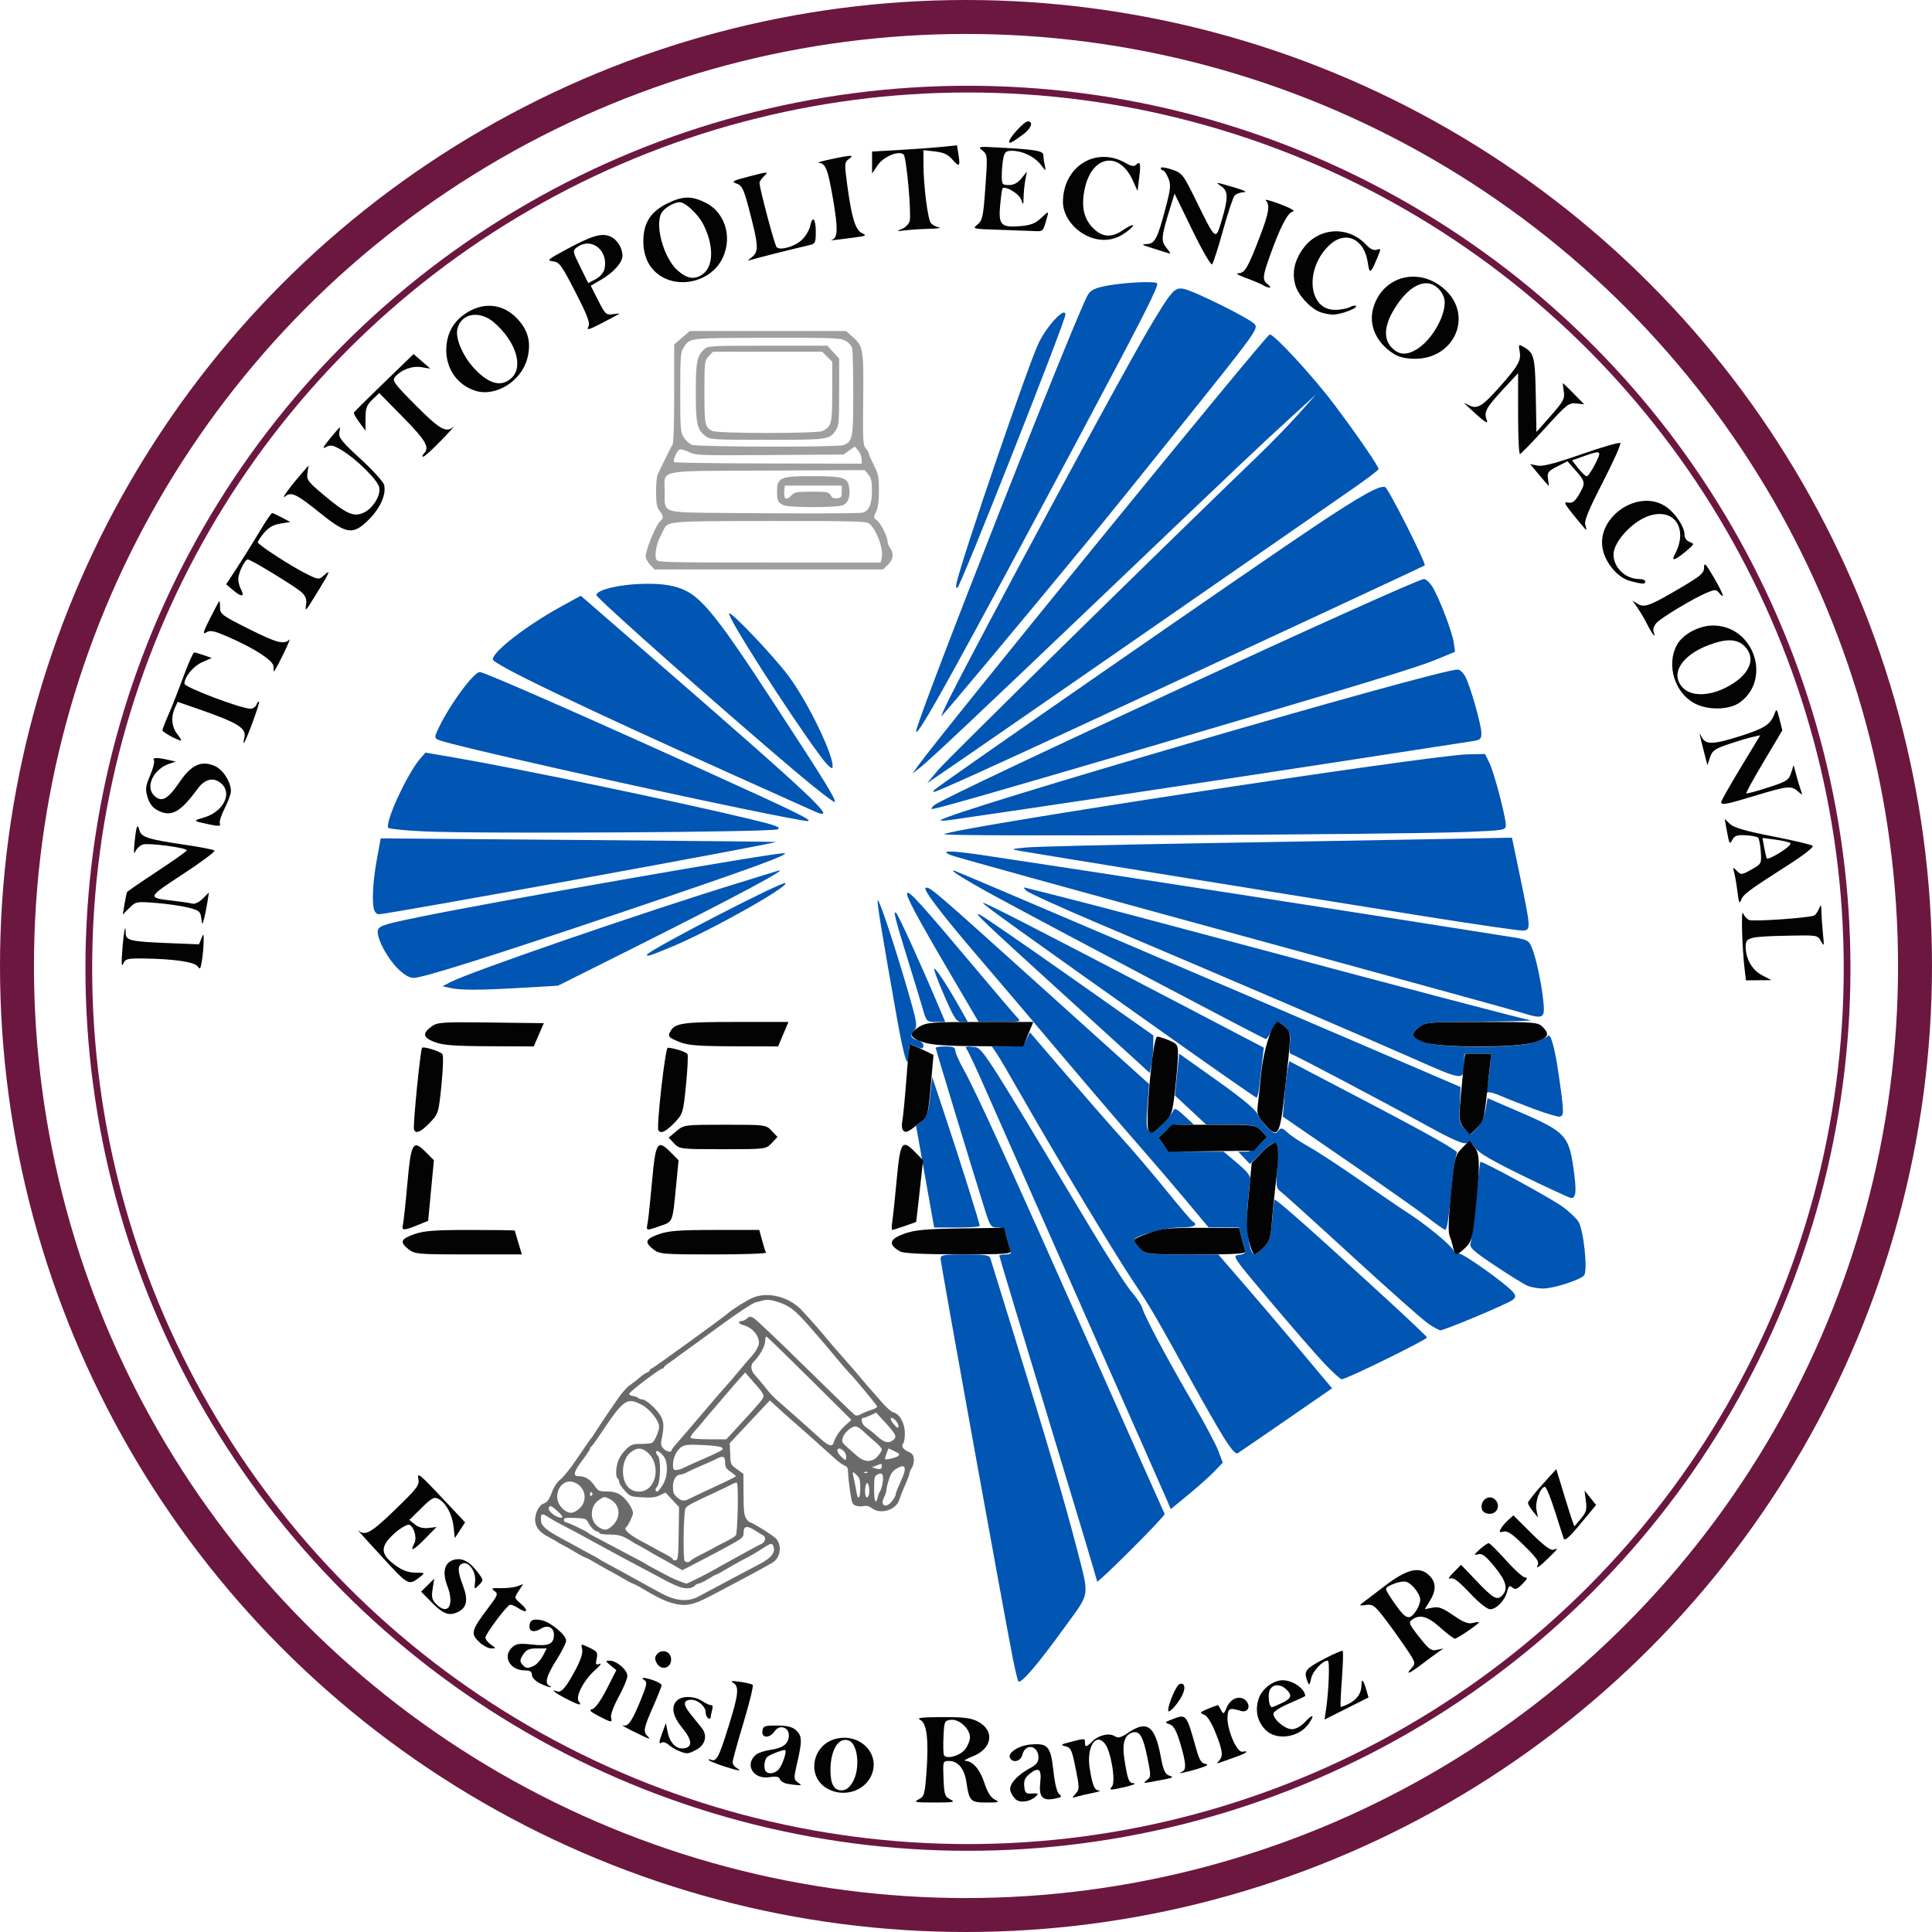 <svg xmlns="http://www.w3.org/2000/svg" viewBox="0 0 789.508 789.508" height="789.508" width="789.508" id="svg203" version="1.1">
  <defs id="defs207"></defs>
  
  <g transform="translate(-72.359,-29.379)" id="g209">
    <path id="path345" d="M 488.505,716.433 C 488.194,715.92 487.216,711.9 486.332,707.5 483.165,691.744 456.725,545.547 456.725,543.792 c 0,-1.602 1.051,-1.792 9.933,-1.792 8.594,0 10.003,0.236 10.456,1.75 0.288,0.963 4.774,15.475 9.97,32.25 12.382,39.978 20.727,68.348 25.002,85 5.59,21.771 6.061,18.522 -4.891,33.683 -10.72,14.84 -17.851,23.138 -18.69,21.751 z m 32.22,-40.731 c 0,-0.424 -9,-30.451 -20,-66.727 -11,-36.275 -20,-66.185 -20,-66.465 0,-0.28 1.173,-0.51 2.607,-0.51 1.856,0 2.448,-0.414 2.055,-1.437 -0.303,-0.791 -1.044,-3.266 -1.646,-5.5 C 482.797,531.556 482.269,531 479.883,531 c -2.537,0 -2.94,-0.557 -4.89,-6.75 -4.797,-15.235 -20.268,-66.122 -20.268,-66.665 0,-0.322 1.8,-0.585 4,-0.585 3.054,0 4,0.391 4,1.654 0,0.91 1.534,4.397 3.409,7.75 5.019,8.976 19.193,40.032 52.301,114.596 16.24,36.575 29.675,66.755 29.855,67.067 0.18,0.312 -5.948,6.831 -13.619,14.487 -7.67,7.656 -13.946,13.572 -13.946,13.148 z M 549.398,642.79 C 548.634,640.98 533.272,606.2 515.259,565.5 c -18.013,-40.7 -35.905,-81.2 -39.76,-90 -3.855,-8.8 -7.487,-16.595 -8.073,-17.321 -0.851,-1.056 -0.345,-1.257 2.523,-1 3.934,0.352 2.689,-1.567 48.138,74.209 7.22,12.038 14.753,23.738 16.74,26 1.987,2.262 3.947,5.237 4.355,6.612 1.097,3.693 10.099,20.594 20.291,38.095 4.935,8.473 9.778,17.563 10.764,20.2 l 1.792,4.795 -3.403,3.558 c -1.872,1.957 -6.652,6.229 -10.623,9.495 l -7.22,5.937 z M 572.423,616.744 C 569.948,612.76 564.45,603.2 560.207,595.5 544.487,566.974 542.341,563.288 535.759,553.5 528.223,542.295 503.715,501.603 490.286,478 485.436,469.475 480.612,461.262 479.566,459.75 L 477.665,457 h 6.349 c 5.996,0 6.428,-0.16 7.78,-2.879 l 1.431,-2.879 15,17.455 c 8.25,9.6 18.537,21.358 22.86,26.129 4.323,4.771 12.303,14.155 17.735,20.855 5.431,6.7 10.332,12.464 10.89,12.809 2.517,1.555 0.52,2.509 -5.235,2.499 -6.262,-0.01 -18.75,3.48 -18.75,5.241 0,0.473 1.105,1.965 2.455,3.315 2.383,2.383 2.885,2.455 17.25,2.471 l 14.795,0.016 11,12.721 c 6.05,6.996 14.576,17.002 18.946,22.234 4.37,5.232 9.88,11.808 12.243,14.613 l 4.297,5.1 -18.681,12.9 c -10.274,7.095 -19.226,13.235 -19.893,13.644 -0.803,0.493 -2.733,-1.703 -5.714,-6.5 z M 613.255,586.25 c -3.481,-3.712 -13.352,-15.075 -21.936,-25.25 -15.302,-18.139 -15.549,-18.506 -12.655,-18.809 1.742,-0.183 2.79,-0.797 2.556,-1.5 -0.218,-0.655 -0.886,-3.103 -1.484,-5.441 l -1.088,-4.25 -6.211,-0.029 -6.211,-0.029 -8.5,-10.198 c -4.675,-5.609 -13.242,-15.609 -19.037,-22.221 -9.082,-10.362 -27.912,-32.454 -49.409,-57.966 -3.27,-3.881 -10.964,-12.907 -17.098,-20.057 -14.754,-17.199 -22.881,-27.858 -21.572,-28.295 1.67,-0.557 2.536,0.185 48.154,41.283 l 43.171,38.893 -0.684,9.121 c -0.542,7.226 -0.393,9.362 0.714,10.282 1.116,0.926 2.218,0.309 5.459,-3.062 2.234,-2.322 4.255,-4.868 4.493,-5.658 0.313,-1.042 1.512,-0.432 4.37,2.223 l 3.938,3.659 -4.445,0.027 c -3.424,0.021 -5.081,0.636 -7.211,2.677 l -2.766,2.65 2.029,2.85 c 2.026,2.845 2.05,2.85 13.3,2.85 h 11.27 l 5.625,4.75 c 4.075,3.441 5.516,5.301 5.231,6.75 -0.216,1.1 -0.704,6.113 -1.084,11.141 -0.69,9.141 0.796,19.359 2.817,19.359 0.488,0 2.157,-1.269 3.709,-2.821 2.452,-2.452 2.909,-3.859 3.497,-10.75 0.372,-4.361 0.774,-8.323 0.894,-8.806 0.213,-0.854 15.56,12.739 46.787,41.437 8.441,7.757 15.472,14.44 15.623,14.851 C 655.792,576.697 622.575,593 620.683,593 c -0.604,0 -3.947,-3.038 -7.428,-6.75 z m 42.718,-16 c -2.229,-1.512 -16.316,-14 -31.304,-27.75 -14.988,-13.75 -28.095,-25.597 -29.128,-26.328 -1.687,-1.193 -1.81,-2.218 -1.214,-10.109 0.841,-11.144 -0.103,-11.966 -6.504,-5.66 l -4.71,4.639 -2.368,-2.521 L 578.376,500 h 2.987 c 2.012,0 3.923,-0.977 5.855,-2.993 l 2.868,-2.993 -2.355,-2.507 c -2.205,-2.347 -2.997,-2.51 -12.431,-2.551 l -10.076,-0.044 -6.372,-5.942 -6.372,-5.942 0.872,-8.539 0.872,-8.539 15.406,10.944 c 10.218,7.259 15.817,11.898 16.628,13.776 0.672,1.558 2.558,4.087 4.189,5.621 2.653,2.494 3.105,2.622 4.276,1.211 1.176,-1.417 1.574,-1.336 3.905,0.8 1.427,1.308 5.283,3.86 8.567,5.673 3.285,1.812 12.837,8.073 21.228,13.912 8.391,5.839 17.179,11.84 19.528,13.337 6.895,4.391 17.196,12.847 18.193,14.934 0.507,1.061 1.511,1.702 2.231,1.426 1.29,-0.495 19.506,12.429 22.262,15.794 1.219,1.488 1.219,1.919 0,3.118 C 689.269,561.84 662.765,573 660.933,573 c -0.499,0 -2.731,-1.238 -4.96,-2.75 z m 40.752,-15.371 c -1.375,-0.547 -7.347,-4.231 -13.271,-8.187 -8.988,-6.002 -10.672,-7.524 -10.169,-9.193 0.331,-1.1 1.312,-8.975 2.179,-17.5 0.867,-8.525 1.691,-15.647 1.83,-15.827 0.477,-0.617 28.926,14.898 33.65,18.352 2.595,1.897 5.466,4.59 6.379,5.984 2.146,3.276 3.964,20.109 2.378,22.021 -1.592,1.918 -12.743,5.482 -16.92,5.407 -1.956,-0.035 -4.681,-0.511 -6.056,-1.057 z m -41,-27.996 c -3.575,-2.757 -18.347,-13.157 -32.826,-23.111 l -26.326,-18.099 0.689,-8.27 c 0.379,-4.549 0.976,-9.644 1.326,-11.323 l 0.637,-3.053 34.704,18.189 c 22.611,11.851 34.406,18.554 33.849,19.237 -0.47,0.576 -1.364,6.223 -1.986,12.547 -1.467,14.915 -2.095,19.012 -2.905,18.948 -0.364,-0.029 -3.587,-2.308 -7.162,-5.064 z M 450.408,510.25 l -3.69,-20.75 2.479,-2.181 c 2.059,-1.812 2.616,-3.505 3.287,-10 l 0.807,-7.819 5.656,17 c 5.996,18.022 13.778,42.798 13.778,43.863 0,0.35 -4.191,0.637 -9.313,0.637 h -9.313 z m 244.798,-0.145 c -12.81,-6.221 -18.535,-9.538 -19.806,-11.477 -1.313,-2.003 -2.314,-2.56 -3.77,-2.098 -1.37,0.435 -5.909,-1.529 -14.694,-6.358 C 636.855,479.133 600.583,460 599.739,460 c -0.422,0 -0.56,-1.913 -0.305,-4.25 0.368,-3.371 0.024,-4.715 -1.662,-6.5 -2.878,-3.047 -3.795,-2.847 -5.749,1.25 -0.918,1.925 -1.986,3.5 -2.374,3.5 -0.747,0 -88.054,-46.083 -110.924,-58.548 -12.512,-6.82 -19.61,-11.31 -16,-10.121 1.778,0.585 109.558,46.59 166.5,71.068 l 40,17.195 -0.34,7.453 c -0.31,6.807 -0.131,7.648 2.064,9.702 l 2.403,2.249 2.626,-2.749 c 1.612,-1.688 2.939,-4.558 3.436,-7.436 l 0.811,-4.687 12.045,5.187 c 20.258,8.724 21.318,9.883 23.36,25.534 0.997,7.643 0.677,10.204 -1.262,10.081 -0.629,-0.04 -9.251,-4.01 -19.161,-8.822 z m 4.018,-27.541 c -4.95,-1.846 -11.096,-4.269 -13.658,-5.385 -2.562,-1.116 -4.961,-1.726 -5.331,-1.356 -0.37,0.37 -0.44,-0.451 -0.155,-1.825 0.285,-1.374 0.775,-5.085 1.09,-8.248 l 0.572,-5.75 h -5.509 -5.509 l -0.015,3.75 c -0.03,7.416 -0.057,7.414 -21.16,-1.951 -18.347,-8.142 -68.36,-29.598 -128.825,-55.268 -15.125,-6.421 -28.175,-12.366 -29,-13.21 -1.339,-1.37 -1.285,-1.475 0.5,-0.972 1.1,0.31 8.525,2.19 16.5,4.179 7.975,1.989 39.7,10.359 70.5,18.601 66.544,17.806 115.04,30.56 118.5,31.164 1.375,0.24 -7.677,0.497 -20.115,0.572 -21.253,0.128 -22.774,0.261 -25.25,2.209 -3.751,2.951 -3.295,4.296 2.115,6.235 6.78,2.43 37.636,2.453 44.822,0.033 2.71,-0.913 5.188,-2.05 5.505,-2.528 1.144,-1.725 2.875,4.331 4.544,15.896 2.184,15.137 2.218,16.683 0.38,16.974 -0.825,0.131 -5.55,-1.273 -10.5,-3.119 z m -146.5,-27.681 c -63.403,-44.897 -79.064,-56.152 -78.673,-56.544 0.412,-0.412 20.865,10.066 79.97,40.968 l 34.798,18.193 -0.526,4.5 c -0.289,2.475 -0.813,7.088 -1.163,10.25 -0.35,3.163 -0.923,5.727 -1.272,5.698 -0.349,-0.028 -15.26,-10.408 -33.135,-23.065 z m -14.516,9.305 C 536,462.16 522.312,449.7 507.791,436.5 473.45,405.283 469.59,401.603 472.873,403.206 474.329,403.918 490.856,415.3 509.599,428.5 l 34.078,24 -0.034,4 c -0.019,2.2 -0.345,5.66 -0.726,7.688 l -0.692,3.688 -4.016,-3.688 z m -99.36,-19.013 c -6.327,-35.717 -8.227,-47.405 -7.781,-47.852 0.578,-0.578 6.62,17.56 12.137,36.436 3.725,12.744 4.12,14.954 2.914,16.319 -2.046,2.317 -1.712,3.625 1.106,4.332 1.375,0.345 2.5,1.342 2.5,2.215 0,1.015 -0.542,1.369 -1.5,0.981 -0.825,-0.334 -2.175,-0.88 -3,-1.214 -1.166,-0.472 -1.5,0.184 -1.5,2.941 0,8.441 -1.797,3.222 -4.876,-14.158 z M 449.481,441.75 c -0.838,-2.888 -3.542,-11.775 -6.011,-19.75 -5.435,-17.56 -6.258,-20.863 -4.855,-19.489 0.962,0.943 9.934,20.65 16.953,37.239 l 3.068,7.25 h -3.816 c -3.744,0 -3.845,-0.1 -5.339,-5.25 z m 8.807,-5.372 c -2.559,-5.842 -4.433,-10.841 -4.165,-11.109 0.522,-0.522 5.213,6.618 10.501,15.981 l 3.248,5.75 h -2.466 c -2.175,0 -3.016,-1.255 -7.118,-10.622 z m 2.437,-9.045 c -13.847,-23.584 -18.45,-32.216 -17.622,-33.044 0.851,-0.851 5.946,4.762 26.135,28.792 9.51,11.319 18.042,21.332 18.96,22.25 1.559,1.559 1.088,1.667 -7.152,1.629 l -8.821,-0.04 z m 234,16.028 c -2.475,-0.793 -55.361,-15.346 -117.524,-32.34 -62.163,-16.994 -114.363,-31.429 -116,-32.079 -5.401,-2.142 -0.698,-2.131 13.762,0.034 47.811,7.157 152.951,23.444 214.646,33.251 6.929,1.101 7.467,1.372 8.725,4.382 2.562,6.133 5.742,24.309 4.719,26.975 -0.658,1.715 -2.426,1.668 -8.329,-0.223 z m -438.5,-10.277 -3,-0.68 3,-1.591 c 7.833,-4.155 80.158,-29.052 118.5,-40.792 7.425,-2.274 14.175,-4.36 15,-4.636 7.475,-2.505 -16.771,10.48 -59.422,31.822 l -29.922,14.973 -15.078,0.878 c -17.142,0.998 -24.761,1.005 -29.078,0.027 z m -21.327,-7.911 c -4.145,-4.145 -8.173,-11.513 -8.173,-14.95 0,-2.416 1.344,-2.9 17,-6.118 31.768,-6.529 144.024,-26.153 149,-26.047 3.583,0.076 -15.038,6.846 -67,24.36 C 272.365,420.402 245.086,429 241.385,429 c -1.75,0 -3.969,-1.309 -6.487,-3.827 z m 101.827,-5.629 c 0,-1.52 55.586,-30.292 56.587,-29.29 1.474,1.474 -31.309,19.816 -46.781,26.174 -8.801,3.617 -9.807,3.936 -9.807,3.117 z m 318.5,-15.607 c -55.182,-8.792 -161.425,-25.97 -166,-26.839 -3.945,-0.75 -3.911,-0.769 2.5,-1.397 3.575,-0.35 34.85,-1.114 69.5,-1.697 34.65,-0.583 77.85,-1.34 96,-1.683 l 33,-0.623 3.41,16.4 c 4.285,20.609 4.322,21.352 1.09,21.567 -1.375,0.091 -19.15,-2.486 -39.5,-5.729 z m -429.893,-2.519 c -1.079,-2.812 -0.651,-11.703 0.997,-20.68 l 1.608,-8.762 80.644,0.65 c 44.354,0.358 80.742,0.723 80.861,0.812 C 390.174,373.985 230.818,403 227.089,403 c -0.633,0 -1.424,-0.712 -1.758,-1.582 z m 232.893,-31.141 c 2.459,-2.405 198.755,-32.346 214,-32.642 l 7,-0.136 1.789,3.659 c 1.924,3.936 6.68,21.991 6.699,25.435 0.011,2.009 -0.624,2.12 -15.738,2.749 -28.276,1.177 -214.832,1.993 -213.75,0.935 z m -212.167,-1.133 c -7.792,-0.355 -14.527,-1.005 -14.967,-1.445 -1.732,-1.734 7.631,-22.133 12.994,-28.308 l 2.14,-2.465 11.78,2.024 c 27.551,4.734 90.364,17.803 121.119,25.2 10.254,2.466 12.525,3.311 11.076,4.123 -2.106,1.179 -121.533,1.9 -144.142,0.871 z m 130.667,-9.1 c -47.78,-9.879 -118.924,-25.925 -124.73,-28.132 -2.042,-0.776 -2.139,-1.116 -1.039,-3.635 C 255.048,318.914 265.781,304 268.428,304 c 1.75,0 41.464,17.423 92.296,40.492 37.719,17.118 44.424,20.416 41.5,20.413 -1.1,-9.6e-4 -12.575,-2.188 -25.5,-4.86 z m 80,4.55 c 0,-2.468 202.845,-61.595 211.31,-61.595 0.901,0 2.315,1.308 3.141,2.906 2.095,4.052 6.548,19.743 6.548,23.074 0,2.423 -0.454,2.821 -3.75,3.294 -2.062,0.296 -27.15,4.161 -55.75,8.591 -40.684,6.301 -132.736,20.088 -157.75,23.628 -2.062,0.292 -3.75,0.338 -3.75,0.102 z m -52,-3.865 c -1.375,-0.624 -16.225,-7.298 -33,-14.83 -62.532,-28.078 -98,-45.117 -98,-47.08 0,-3.168 14.061,-14.001 28.236,-21.754 l 7.736,-4.231 26.264,22.8 c 70.891,61.54 80.066,70.225 68.764,65.095 z m 49.5,-2.38 C 459.362,354.276 650.529,266 654.215,266 c 0.846,0 2.436,1.462 3.533,3.25 2.789,4.545 8.117,18.531 8.709,22.86 l 0.493,3.61 -7.363,3.063 c -8.251,3.432 -30.226,10.123 -117.363,35.732 -63.97,18.801 -87.39,25.498 -89,25.451 -0.55,-0.016 -0.1,-0.743 1,-1.615 z m -56.501,-13.441 c -30.628,-25.876 -81.999,-71.411 -81.679,-72.4 1.194,-3.687 21.623,-6.002 31.448,-3.563 10.396,2.581 15.447,8.495 42.049,49.231 19.662,30.109 24.372,37.753 23.982,38.924 -0.165,0.496 -7.275,-4.99 -15.8,-12.192 z m 56.551,7.184 c 2.379,-2.27 135.06,-94.196 156.36,-108.332 18.309,-12.151 25.585,-16.17 27.761,-15.335 1.342,0.515 16.92,31.385 16.16,32.023 -0.31,0.26 -50.688,23.728 -134.83,62.809 C 478.685,342.321 455.098,353 454.038,353 c -0.393,0 -0.286,-0.408 0.236,-0.907 z m 1.361,-7.962 c 3.539,-4.247 91.91,-91.059 131.435,-129.114 4.866,-4.685 12.065,-12.118 16,-16.518 l 7.153,-8 -10.414,9.5 c -12.189,11.12 -20.379,18.875 -76.586,72.521 -50.871,48.553 -71.029,67.542 -74.989,70.641 l -2.989,2.339 2.292,-3.23 c 8.967,-12.634 142.299,-176.163 143.685,-176.226 1.87,-0.085 17.967,17.432 26.619,28.966 9.14,12.186 17.881,24.914 17.881,26.039 0,0.372 -4.388,3.733 -9.75,7.47 -25.979,18.101 -147.491,102.26 -160.25,110.989 l -14.5,9.92 z m -47.955,-5.678 c -13.038,-17.612 -38.425,-57.319 -37.34,-58.404 0.822,-0.822 18.214,17.499 24.159,25.45 8.257,11.044 19.234,33.973 18.015,37.631 -0.237,0.71 -2.382,-1.366 -4.833,-4.677 z m 39.044,-10.227 c 0,-4.207 66.158,-172.242 70.308,-178.575 1.2,-1.832 3.076,-2.678 7.883,-3.557 7.286,-1.331 19.332,-1.896 20.283,-0.951 0.847,0.842 -5.226,12.858 -29.645,58.654 -52.44,98.346 -68.83,127.976 -68.83,124.428 z M 460.342,314.75 c 13.383,-26.64 70.416,-132.366 81.321,-150.75 9.417,-15.875 10.681,-17.326 14.438,-16.575 4.279,0.855 26.861,12.076 28.951,14.385 1.618,1.787 0.424,3.453 -27.079,37.78 -15.824,19.751 -34.137,42.435 -40.695,50.41 -24.486,29.777 -59.77,72 -60.168,72 -0.226,0 1.227,-3.263 3.231,-7.25 z m 2.973,-47.416 c 2.662,-11.25 29.026,-88.285 33.395,-97.579 3.36,-7.148 11.015,-15.347 11.015,-11.798 0,2.743 -42.672,110.722 -44.107,111.608 -0.6,0.371 -0.716,-0.487 -0.303,-2.232 z" style="fill:#0155b3"></path>
    <path id="path341" d="m 447.725,764.71 c 2.314,-1.167 2.553,-1.967 3.209,-10.735 1.01,-13.505 0.198,-20.466 -2.543,-21.792 -1.656,-0.801 0.423,-1.063 8.835,-1.113 8.574,-0.051 11.77,0.32 14.489,1.682 7.33,3.673 6.271,11.25 -2.017,14.426 -2.459,0.943 -3.734,1.738 -2.833,1.768 3.03,0.101 5.973,3.535 7.768,9.064 1.198,3.691 2.57,5.895 4.187,6.725 2.177,1.118 1.862,1.237 -3.309,1.25 -6.523,0.017 -7.107,-0.573 -8.229,-8.307 C 466.482,752.179 463.882,749 460.181,749 c -2.517,0 -2.541,0.075 -2.25,7.224 0.267,6.562 0.523,7.34 2.794,8.485 2.194,1.107 1.397,1.261 -6.5,1.261 -7.897,0 -8.694,-0.155 -6.5,-1.261 z m 19.019,-20.461 c 1.09,-1.385 1.981,-3.603 1.981,-4.929 0,-3.492 -4.391,-7.523 -7.769,-7.134 -2.62,0.302 -2.743,0.574 -3.032,6.709 -0.166,3.517 -0.095,6.933 0.157,7.59 0.762,1.987 6.508,0.504 8.663,-2.236 z m 20.832,20.546 c -0.907,-0.712 -1.951,-2.31 -2.32,-3.552 -0.758,-2.552 2.679,-6.482 8.261,-9.446 2.26,-1.2 3.208,-2.42 3.208,-4.128 0,-5.106 -5.354,-6.093 -6.579,-1.212 -0.66,2.631 -3.704,3.512 -4.984,1.442 -1.292,-2.091 3.203,-5.159 8.229,-5.617 7.187,-0.655 8.326,0.644 9.443,10.77 0.604,5.48 1.462,8.847 2.442,9.581 1.242,0.931 0.846,1.258 -2.223,1.833 -4.805,0.901 -6.261,-0.885 -5.588,-6.856 0.593,-5.265 -0.622,-6.278 -4.178,-3.481 -2.061,1.621 -2.603,2.819 -2.368,5.236 0.271,2.787 0.629,3.111 3.231,2.922 2.518,-0.183 2.728,-0.018 1.5,1.184 -2.171,2.126 -6.21,2.787 -8.076,1.323 z m 24.343,-2.428 c 1.591,-1.785 1.591,-2.409 0,-10.345 -1.515,-7.556 -1.957,-8.509 -4.194,-9.04 -2.184,-0.519 -1.907,-0.745 2.193,-1.787 5.876,-1.494 5.807,-1.498 5.807,0.307 0,1.989 0.608,1.892 2.975,-0.475 2.591,-2.591 6.861,-3.609 9.147,-2.182 1.472,0.919 2.52,0.661 5.489,-1.354 7.801,-5.294 11.029,-2.92 13.386,9.84 0.997,5.397 1.706,6.994 3.383,7.615 2.271,0.841 2.315,0.825 -7.628,2.653 -2.912,0.535 -3.062,0.455 -1.445,-0.777 1.717,-1.307 1.726,-1.761 0.177,-9.347 -1.777,-8.704 -3.205,-11.013 -6.219,-10.057 -3.088,0.98 -4.137,4.484 -3.18,10.625 1.339,8.593 1.838,9.953 3.686,10.044 1.954,0.097 -1.292,1.196 -6.641,2.249 -2.956,0.582 -3.215,0.474 -2.097,-0.873 1.648,-1.985 -0.404,-14.466 -2.881,-17.525 -3.855,-4.761 -7.628,1.537 -6.177,10.312 1.154,6.98 1.921,8.729 3.884,8.86 0.904,0.06 -0.316,0.495 -2.711,0.966 -2.395,0.471 -5.32,1.156 -6.5,1.523 -2.043,0.635 -2.065,0.576 -0.452,-1.232 z m -101.841,-2.293 c -8.115,-4.948 -5.853,-17.516 3.611,-20.064 10.159,-2.735 18.838,6.284 14.613,15.187 -3.082,6.494 -11.762,8.817 -18.224,4.877 z M 420.736,757.75 c 3.231,-5.299 2.32,-15.641 -1.507,-17.11 -4.137,-1.587 -7.504,3.832 -7.504,12.075 0,5.697 1.421,8.285 4.55,8.285 1.724,0 3.083,-0.99 4.461,-3.25 z m -26.822,0.536 c -1.271,-0.243 -2.556,-1.079 -2.855,-1.859 -0.398,-1.037 -1.56,-1.255 -4.329,-0.812 -6.663,1.066 -10.296,-5.363 -5.269,-9.324 0.844,-0.665 3.521,-1.507 5.949,-1.871 5.086,-0.763 7.315,-2.568 7.315,-5.924 0,-3.397 -3.925,-4.494 -5.828,-1.629 -1.961,2.954 -5.416,2.873 -4.992,-0.117 0.289,-2.034 0.863,-2.248 5.988,-2.229 4.127,0.015 6.235,0.534 7.75,1.905 2.494,2.257 2.574,4.324 0.51,13.223 -1.475,6.362 -1.464,6.852 0.191,8.062 1.658,1.212 1.647,1.28 -0.179,1.152 -1.068,-0.075 -2.981,-0.335 -4.252,-0.578 z M 391.083,751.75 c 0.772,-1.238 1.686,-3.465 2.03,-4.95 0.616,-2.66 0.577,-2.684 -2.631,-1.605 -1.791,0.602 -3.819,1.535 -4.507,2.073 -1.326,1.037 -1.702,4.947 -0.583,6.066 1.397,1.397 4.343,0.577 5.691,-1.583 z m 164.392,1.588 c 1.762,-0.711 1.561,-3.577 -0.808,-11.534 -1.516,-5.091 -2.636,-7.134 -4.25,-7.755 -2.169,-0.834 -2.164,-0.854 0.432,-1.873 6.436,-2.527 6.203,-2.797 10.379,12.011 1.257,4.457 2.079,5.763 3.801,6.039 1.523,0.244 0.462,0.877 -3.457,2.063 -5.205,1.575 -9.033,2.234 -6.096,1.049 z m -187.448,-2.221 c -2.859,-0.923 -5.545,-2.026 -5.97,-2.45 -0.424,-0.424 -0.07,-0.502 0.788,-0.173 2.322,0.891 3.253,-0.864 7.242,-13.65 4.081,-13.079 4.42,-16.275 1.887,-17.791 -1.311,-0.785 -0.621,-0.891 2.75,-0.422 2.475,0.344 4.822,0.913 5.215,1.263 0.393,0.35 -1.294,7.302 -3.75,15.447 -2.456,8.146 -4.465,15.429 -4.465,16.186 0,0.756 0.787,1.834 1.75,2.394 2.45,1.427 0.626,1.158 -5.448,-0.804 z m 202.448,-2.169 c 1.824,-1.966 1.56,-4.151 -1.39,-11.521 -1.715,-4.284 -3.379,-6.871 -4.75,-7.384 -1.905,-0.713 -1.731,-0.948 1.794,-2.429 2.147,-0.902 3.993,-1.522 4.103,-1.377 0.109,0.145 0.644,1.092 1.187,2.104 0.889,1.656 1.118,1.529 2.274,-1.263 1.537,-3.71 5.431,-5.109 7.754,-2.786 2.236,2.236 0.889,5.126 -1.984,4.257 -4.68,-1.417 -5.229,-1.171 -5.481,2.451 -0.34,4.884 3.779,14.591 6.028,14.206 3.133,-0.536 1.776,0.585 -2.534,2.094 -2.337,0.819 -5.15,1.827 -6.25,2.241 -1.644,0.619 -1.778,0.513 -0.75,-0.594 z m -220.729,-4.063 c -1.364,-0.544 -3.248,-1.685 -4.187,-2.535 -0.939,-0.85 -2.186,-1.25 -2.771,-0.888 -1.328,0.821 -1.253,-0.038 0.388,-4.461 l 1.299,-3.5 0.724,3.685 c 0.874,4.448 3.535,7.094 6.684,6.646 3.587,-0.51 3.342,-3.384 -0.71,-8.33 -3.93,-4.796 -4.703,-8.673 -2.224,-11.153 2.087,-2.087 7.176,-1.978 10.472,0.224 1.542,1.03 3.199,1.754 3.682,1.608 0.483,-0.146 0.601,0.767 0.264,2.028 -0.338,1.261 -0.62,2.657 -0.628,3.102 -0.008,0.445 -0.464,0.531 -1.014,0.191 -0.55,-0.34 -1,-1.422 -1,-2.404 0,-2.348 -3.111,-5.096 -5.77,-5.096 -3.411,0 -3.597,1.843 -0.566,5.624 1.56,1.945 3.682,4.587 4.716,5.87 2.504,3.106 1.486,7.008 -2.345,8.989 -3.351,1.733 -3.638,1.749 -7.015,0.402 z m -18.521,-7.945 c -3.3,-1.629 -5.213,-2.747 -4.252,-2.483 2.133,0.585 3.663,-1.648 7.382,-10.771 2.358,-5.785 2.558,-6.954 1.324,-7.735 -1.994,-1.261 0.082,-1.183 3.897,0.147 1.732,0.604 3.149,1.482 3.149,1.952 0,0.47 -1.575,4.436 -3.5,8.814 -3.821,8.69 -4.1,10.137 -2.3,11.936 1.686,1.686 1.088,1.491 -5.7,-1.861 z m 258.205,-0.725 c -3.328,-3.474 -4.281,-7.939 -2.709,-12.702 1.311,-3.974 5.919,-7.502 9.804,-7.508 4.113,-0.007 9.2,3.548 9.2,6.428 0,0.148 -2.925,1.511 -6.5,3.031 -3.691,1.569 -6.5,3.382 -6.5,4.195 0,2.378 4.721,6.342 7.553,6.342 1.669,0 3.715,-1.146 5.545,-3.106 3.105,-3.324 3.915,-2.786 1.341,0.889 -4.02,5.739 -13.341,7.017 -17.734,2.431 z m 6.761,-10.899 c 4.002,-1.909 4.378,-3.241 1.616,-5.74 -2.898,-2.623 -6.511,-1.703 -6.907,1.76 -0.323,2.819 0.31,5.666 1.259,5.666 0.274,0 2.088,-0.758 4.031,-1.685 z m -279.311,5.251 c -3.504,-1.841 -3.972,-2.38 -2.419,-2.786 1.165,-0.305 3.475,-3.547 5.845,-8.201 l 3.919,-7.697 -2.361,-1.941 C 319.671,708.138 319.643,708 321.479,708 c 2.847,0 7.246,3.788 7.246,6.24 0,1.152 -1.608,5.019 -3.573,8.595 -1.965,3.575 -3.357,7.325 -3.094,8.333 0.595,2.275 0.213,2.231 -5.179,-0.601 z M 614.134,728.786 C 615.343,721.048 615.855,708 614.949,708 c -2.156,0 -6.118,4.238 -6.789,7.262 -0.628,2.832 -0.817,2.987 -1.506,1.238 -1.639,-4.158 -0.943,-5.128 6.496,-9.06 4.084,-2.158 7.64,-3.703 7.904,-3.432 0.264,0.271 0.116,5.442 -0.329,11.492 -0.445,6.05 -0.668,11.146 -0.497,11.324 0.171,0.178 1.69,-0.389 3.375,-1.26 3.417,-1.767 5.123,-4.319 5.123,-7.664 0,-2.858 0.813,-2.036 1.967,1.987 l 0.906,3.158 -8.989,4.514 -8.989,4.514 z m -64.409,-0.486 c 0,-2.519 3.306,-10.204 4.604,-10.702 2.459,-0.943 2.717,2.147 0.481,5.764 -2.308,3.735 -5.085,6.432 -5.085,4.938 z m -246.25,-4.866 c -4.389,-2.285 -6.493,-4.04 -3.437,-2.868 1.728,0.663 3.769,-1.761 7.623,-9.051 2.048,-3.874 2.963,-6.78 2.597,-8.242 -0.566,-2.254 -0.56,-2.255 2.985,-0.564 3.133,1.494 3.48,2.024 2.938,4.491 -0.53,2.411 -0.362,2.701 1.215,2.101 1.006,-0.383 0.184,0.752 -1.827,2.522 -4.63,4.076 -8.232,11.004 -6.689,12.864 1.593,1.919 -0.038,1.541 -5.405,-1.253 z m -10.5,-6.18 c -1.882,-0.937 -3.25,-2.383 -3.25,-3.436 0,-1.322 -0.759,-1.819 -2.777,-1.819 -6.226,0 -9.395,-5.724 -5.248,-9.477 1.649,-1.492 2.983,-1.673 8.077,-1.097 6.842,0.774 8.948,-0.186 8.948,-4.08 0,-2.873 -2.539,-4.115 -5.119,-2.504 -2.779,1.736 -4.881,1.398 -4.881,-0.783 0,-2.617 1.45,-3.339 5.099,-2.537 3.686,0.81 9.905,6.048 9.892,8.332 -0.005,0.906 -1.805,4.477 -4,7.937 -4.1,6.464 -4.932,9.663 -2.74,10.548 0.688,0.277 0.8,0.511 0.25,0.519 -0.55,0.008 -2.462,-0.713 -4.25,-1.602 z m -2.195,-7.284 c 1.058,-0.566 2.615,-2.366 3.46,-4 L 295.776,703 h -4.003 c -3.168,0 -4.345,0.522 -5.644,2.505 -1.323,2.019 -1.4,2.795 -0.401,4 1.464,1.764 2.454,1.855 5.051,0.465 z m 358.457,1.016 c 1.78,-1.967 1.709,-2.18 -3.095,-9.219 -2.704,-3.963 -6.65,-9.401 -8.768,-12.085 -3.384,-4.288 -4.221,-4.825 -6.904,-4.431 -2.392,0.351 -2.732,0.21 -1.569,-0.651 0.816,-0.605 4.905,-3.726 9.086,-6.935 9.2,-7.063 14.308,-8.356 18.279,-4.627 3.006,2.824 3.127,6.148 0.385,10.585 l -2.075,3.358 3.122,-0.624 c 2.551,-0.51 4.116,0.06 8.561,3.122 4.129,2.844 6.045,3.594 7.954,3.115 1.383,-0.347 2.514,-0.474 2.514,-0.281 0,0.665 -8.831,6.689 -9.805,6.689 -0.538,0 -3.231,-2.025 -5.983,-4.5 -5.161,-4.64 -8.399,-5.553 -11.526,-3.25 -1.541,1.135 -1.274,1.787 2.892,7.088 4.019,5.112 4.92,5.765 7.256,5.257 l 2.667,-0.58 -2.475,1.743 c -1.361,0.959 -4.402,3.205 -6.759,4.993 -4.861,3.687 -6.445,4.209 -3.755,1.236 z m 1.928,-23.535 c 0.858,-1.309 1.56,-3.236 1.56,-4.281 0,-2.449 -3.409,-6.782 -5.834,-7.416 -2.131,-0.557 -8.166,1.686 -8.166,3.035 0,0.487 1.811,3.415 4.026,6.507 4.279,5.975 5.677,6.333 8.414,2.155 z m -310.474,21.485 c -0.826,-1.543 -0.793,-2.439 0.127,-3.548 1.854,-2.233 5.345,-1.322 5.744,1.499 0.571,4.04 -3.96,5.621 -5.872,2.049 z m -72.32,-8.388 c -3.855,-3.573 -3.547,-4.765 3.723,-14.411 3.712,-4.924 3.901,-5.466 2.316,-6.625 -1.483,-1.084 -1.124,-1.245 2.544,-1.137 2.349,0.069 5.374,-0.271 6.722,-0.756 l 2.451,-0.881 -1.842,2.811 c -1.838,2.805 -1.836,2.816 0.914,5.182 3.34,2.873 2.611,4.21 -1.004,1.841 -1.426,-0.934 -2.992,-1.558 -3.481,-1.385 -1.454,0.512 -9.989,11.942 -9.989,13.377 0,0.728 1,2.023 2.223,2.88 2.183,1.529 2.185,1.557 0.146,1.557 -1.142,0 -3.267,-1.104 -4.723,-2.452 z m -19.393,-16.139 -4.526,-4.591 2.678,-2.659 2.678,-2.659 -0.652,4.14 c -0.542,3.443 -0.287,4.505 1.52,6.311 4.785,4.785 7.474,0.347 4.502,-7.434 -2.066,-5.409 -1.311,-9.241 2.074,-10.528 3.435,-1.306 6.733,0.175 10.037,4.507 2.746,3.6 2.75,3.632 0.796,5.586 -1.954,1.954 -1.963,1.946 -1.579,-1.344 0.469,-4.02 -2.564,-8.421 -5.127,-7.437 -2.144,0.823 -2.089,3.044 0.227,9.198 2.081,5.529 1.553,8.661 -1.761,10.435 -3.697,1.979 -6.263,1.146 -10.869,-3.526 z m 424.029,-4.025 c -4.658,-4.941 -6.685,-6.448 -8.01,-5.952 -1.079,0.404 -0.56,-0.561 1.328,-2.466 l 3.101,-3.13 5.891,6.176 c 7.257,7.608 8.756,8.495 10.837,6.414 2.639,-2.639 1.783,-5.937 -3.072,-11.834 -3.681,-4.472 -5.077,-5.518 -6.75,-5.059 -1.814,0.498 -1.716,0.221 0.697,-1.977 1.543,-1.406 3.197,-2.556 3.674,-2.556 0.478,0 3.668,3.15 7.09,7 3.422,3.85 6.933,7 7.803,7 1.171,0 0.888,0.694 -1.088,2.67 -2.149,2.149 -2.951,2.436 -4.112,1.473 -1.184,-0.983 -1.565,-0.7 -2.131,1.58 -0.907,3.655 -4.369,7.277 -6.956,7.277 -1.251,0 -4.525,-2.609 -8.303,-6.616 z M 228.132,665.229 c -5.941,-6.451 -10.173,-11.167 -9.404,-10.479 2.778,2.485 5.274,1.087 15.131,-8.478 9.258,-8.984 9.98,-9.959 9.431,-12.75 -0.511,-2.598 0.788,-1.551 9.27,7.472 l 9.865,10.494 -2.1,3.221 -2.1,3.221 -0.529,-4.715 c -0.571,-5.095 -3.08,-9.668 -6.23,-11.353 -1.681,-0.9 -2.709,-0.335 -6.902,3.791 l -4.927,4.848 2.259,1.834 c 1.488,1.208 3.385,1.703 5.56,1.449 l 3.302,-0.385 -4.706,4.778 c -4.813,4.887 -6.329,5.566 -4.408,1.975 1.145,-2.14 0.11,-6.397 -1.852,-7.609 -1.29,-0.797 -7.316,3.663 -9.546,7.066 -2.192,3.346 -1.19,5.896 3.713,9.448 2.892,2.095 5.248,2.954 8.165,2.977 3.894,0.03 3.999,0.109 2.1,1.573 -4.984,3.841 -4.712,3.982 -16.093,-8.376 z m 472.419,4.188 c 0.934,-1.826 0.28,-2.861 -5.297,-8.388 -4.827,-4.784 -6.861,-6.175 -8.428,-5.765 -1.683,0.44 -1.901,0.232 -1.176,-1.123 0.49,-0.915 1.848,-2.53 3.02,-3.59 l 2.129,-1.927 7.377,7.328 c 5.048,5.015 7.878,7.136 8.963,6.72 2.298,-0.882 2.073,-0.558 -3.034,4.371 -2.541,2.452 -4.14,3.521 -3.554,2.375 z m 10.765,-11.437 c -0.288,-0.814 -1.91,-5.868 -3.604,-11.23 -1.694,-5.362 -3.498,-9.75 -4.008,-9.75 -1.848,0 -4.119,6.077 -3.484,9.323 l 0.621,3.177 -2.035,-2.5 c -1.119,-1.375 -2.03,-2.95 -2.024,-3.5 0.006,-0.55 2.607,-3.872 5.78,-7.382 l 5.769,-6.382 2.849,9.382 c 1.567,5.16 3.232,10.428 3.701,11.706 l 0.853,2.323 2.623,-3.117 c 2.209,-2.625 2.536,-3.781 2.071,-7.323 l -0.551,-4.206 2.362,2.937 2.362,2.937 -2.928,3.563 c -8.031,9.775 -9.832,11.522 -10.355,10.044 z M 678.086,646.5 c -1.409,-3.672 2.651,-6.916 5.319,-4.248 2.223,2.223 0.825,5.748 -2.279,5.748 -1.355,0 -2.723,-0.675 -3.04,-1.5 z M 239.36,539.927 c -3.758,-2.956 -3.298,-4.222 2.249,-6.193 3.949,-1.403 8.351,-1.735 23,-1.735 9.964,0 18.121,0.113 18.127,0.25 0.006,0.138 0.659,2.388 1.452,5 l 1.441,4.75 H 263.812 c -20.558,0 -21.969,-0.12 -24.452,-2.073 z m 100,0 c -3.758,-2.956 -3.298,-4.222 2.249,-6.193 C 345.557,532.333 349.958,532 364.57,532 h 18.077 l 1.14,4.25 c 0.627,2.337 1.346,4.588 1.598,5 0.252,0.412 -9.408,0.75 -21.466,0.75 -20.666,0 -22.075,-0.119 -24.559,-2.073 z m 100.865,0.878 c -5.069,-2.875 -4.56,-5.029 1.723,-7.288 4.229,-1.521 8.603,-1.928 22.977,-2.141 l 17.754,-0.263 1.079,4.006 c 0.593,2.203 1.327,4.653 1.63,5.443 0.469,1.223 -2.702,1.433 -21.305,1.407 -14.398,-0.02 -22.539,-0.417 -23.857,-1.165 z m 97.955,-1.26 c -1.35,-1.35 -2.455,-2.842 -2.455,-3.315 0,-0.473 2.812,-1.829 6.25,-3.012 5.375,-1.85 8.384,-2.142 21.488,-2.086 l 15.238,0.066 1.061,4.151 c 0.584,2.283 1.25,4.713 1.48,5.401 0.326,0.973 -4.127,1.25 -20.095,1.25 -20.447,0 -20.522,-0.008 -22.969,-2.455 z m 44.546,-3.042 c -1.076,-4.484 -1.091,-7.938 -0.084,-18.75 l 1.234,-13.254 4.315,-4.377 c 2.399,-2.434 4.808,-4.072 5.425,-3.691 1.372,0.848 1.41,5.663 0.124,16.068 -0.544,4.4 -1.265,11.568 -1.603,15.929 -0.538,6.938 -0.968,8.282 -3.436,10.75 -1.552,1.552 -3.234,2.821 -3.738,2.821 -0.504,0 -1.511,-2.473 -2.236,-5.496 z m 83.449,2.746 c -0.324,-1.512 -0.999,-3.765 -1.5,-5.005 -0.582,-1.44 -0.349,-7.765 0.645,-17.5 1.496,-14.647 1.674,-15.362 4.538,-18.245 l 2.981,-3 1.943,2.361 c 2.266,2.753 2.442,7.066 0.914,22.35 -1.538,15.385 -1.832,16.579 -4.757,19.291 -3.415,3.167 -4.04,3.134 -4.765,-0.252 z m -429.171,-9.389 c 0.303,-1.298 1.118,-8.783 1.81,-16.633 1.49,-16.893 2.296,-18.316 7.444,-13.151 l 3.412,3.423 -1.171,12.384 -1.171,12.384 -3.051,1.246 c -7.043,2.877 -7.872,2.916 -7.273,0.346 z M 337.066,528.75 c 0.31,-1.788 1.114,-9.42 1.787,-16.96 1.402,-15.709 2.201,-16.939 7.529,-11.582 l 3.274,3.292 -1.018,10.5 c -1.469,15.145 -1.244,14.585 -6.585,16.404 -5.965,2.032 -5.644,2.139 -4.986,-1.654 z m 99.964,-0.5 c 0.308,-2.062 1.116,-9.756 1.795,-17.096 1.411,-15.237 2.177,-16.379 7.415,-11.046 l 3.332,3.392 -1.37,12.5 c -0.754,6.875 -1.394,12.57 -1.423,12.656 -0.073,0.214 -9.3,3.344 -9.859,3.344 -0.247,0 -0.198,-1.688 0.11,-3.75 z M 547.844,497.168 545.802,494.3 l 2.766,-2.65 2.766,-2.65 h 17.021 c 16.875,0 17.041,0.021 19.376,2.507 l 2.355,2.507 -2.678,2.795 -2.678,2.795 -17.422,0.216 -17.422,0.216 z m -199.996,-0.536 -2.225,-2.368 3.127,-2.632 c 3.105,-2.613 3.247,-2.632 19.876,-2.632 16.573,0 16.774,0.026 19.098,2.5 l 2.349,2.5 -2.349,2.5 c -2.333,2.484 -2.465,2.5 -20,2.5 -17.274,0 -17.699,-0.051 -19.876,-2.368 z m 193.929,-5.068 C 540.078,489.516 543.393,453 545.278,453 c 0.661,0 2.832,0.681 4.824,1.513 3.353,1.401 3.623,1.828 3.628,5.75 0.003,2.33 -0.526,8.833 -1.176,14.451 -1.165,10.07 -1.241,10.272 -5.343,14.299 -3.636,3.568 -4.322,3.89 -5.434,2.55 z M 589.441,489.108 c -2.966,-3.283 -3.532,-4.584 -3.178,-7.301 0.237,-1.819 0.883,-7.896 1.437,-13.506 C 588.699,458.165 592.332,447 594.631,447 c 0.559,0 1.969,1.012 3.133,2.25 2.346,2.494 2.361,1.84 -0.61,28.23 -1.787,15.876 -2.671,17.209 -7.713,11.628 z m 81.485,1.607 c -2.536,-2.7 -2.611,-4.065 -1.055,-19.406 L 671.018,460 h 5.388 5.388 l -0.563,4.75 c -0.309,2.612 -0.99,8.782 -1.513,13.71 -0.831,7.833 -1.305,9.314 -3.77,11.779 l -2.819,2.819 z M 241.528,490.91 c -0.488,-1.464 2.615,-32.662 3.319,-33.365 0.619,-0.619 6.895,1.293 8.25,2.514 0.494,0.445 0.352,5.908 -0.328,12.614 -1.175,11.578 -1.277,11.907 -4.825,15.578 -3.663,3.789 -5.751,4.655 -6.416,2.66 z m 99.872,0.34 c -0.844,-1.43 2.822,-33.75 3.825,-33.719 2.404,0.074 7.527,1.704 8.058,2.564 0.32,0.517 0.052,6.22 -0.595,12.673 -1.148,11.451 -1.262,11.823 -4.773,15.483 -3.462,3.61 -5.58,4.585 -6.516,3 z m 99.81,-0.274 c -0.348,-0.563 -0.387,-2.251 -0.086,-3.75 0.301,-1.499 1.026,-9.005 1.611,-16.68 0.585,-7.675 1.218,-14.108 1.406,-14.296 0.188,-0.188 2.446,0.681 5.018,1.93 l 4.676,2.272 -0.555,6.274 c -1.767,19.961 -1.382,18.489 -5.753,22.024 -4.3,3.478 -5.321,3.837 -6.317,2.226 z M 249.943,455.208 c -4.788,-1.839 -5.096,-3.469 -1.203,-6.372 2.308,-1.721 4.306,-1.854 24.179,-1.606 l 21.664,0.27 -2.057,4.75 -2.057,4.75 -18.123,-0.074 c -14.28,-0.058 -19.03,-0.422 -22.404,-1.718 z m 99.957,-0.075 c -4.464,-1.812 -4.8,-2.249 -3.464,-4.508 C 348.307,447.461 351.694,447 373.073,447 h 21.48 l -2.112,5 -2.112,5 -18.052,-0.056 c -14.811,-0.046 -18.828,-0.371 -22.375,-1.811 z m 99.574,0.096 c -5.576,-1.855 -5.974,-3.512 -1.5,-6.24 2.976,-1.814 5.081,-1.982 24.945,-1.985 l 21.695,-0.004 -2.078,5 -2.078,5 -18.117,-0.096 c -13.633,-0.072 -19.292,-0.487 -22.867,-1.676 z m 204.5,-0.009 c -4.922,-1.891 -5.282,-3.263 -1.615,-6.147 2.491,-1.96 3.882,-2.073 25.5,-2.073 21.532,0 22.982,0.117 24.865,2 3.135,3.135 2.411,4.505 -3.338,6.317 -7.537,2.376 -39.151,2.308 -45.412,-0.098 z M 785.329,425.75 c -1.073,-8.804 -1.541,-25.242 -0.658,-23.139 0.487,1.161 1.605,2.387 2.485,2.724 1.891,0.725 25.062,-0.904 26.629,-1.872 0.594,-0.367 1.47,-1.634 1.947,-2.815 0.74,-1.835 0.877,-1.637 0.939,1.352 0.04,1.925 0.328,5.975 0.642,9 0.525,5.064 0.461,5.302 -0.808,3 -1.358,-2.464 -1.543,-2.497 -12.828,-2.269 -16.502,0.332 -17.95,0.683 -17.95,4.347 0,5.135 2.542,9.635 6.672,11.815 l 3.828,2.02 -5.189,0.044 -5.189,0.044 -0.518,-4.25 z m -632.179,-1.422 c -1.166,-1.865 -10.112,-3.151 -22.708,-3.266 -6.112,-0.056 -6.877,0.161 -7.744,2.188 -0.663,1.551 -0.77,-0.237 -0.346,-5.75 0.576,-7.48 1.372,-11.413 1.372,-6.774 0,2.953 1.927,3.415 16.73,4.018 l 13.23,0.538 0.957,-2.391 c 0.881,-2.202 0.956,-2.115 0.946,1.109 -0.006,1.925 -0.315,5.423 -0.687,7.773 -0.564,3.566 -0.854,3.989 -1.75,2.555 z M 154.608,404.5 c -0.341,-2.673 -0.927,-3.136 -5.383,-4.249 -2.75,-0.687 -8.67,-1.538 -13.155,-1.89 -7.912,-0.622 -8.236,-0.561 -10.847,2.05 l -2.691,2.691 0.712,-4.301 c 0.392,-2.366 0.865,-4.563 1.052,-4.884 0.187,-0.32 5.752,-4.145 12.366,-8.5 6.614,-4.355 12.034,-8.2 12.045,-8.545 0.032,-1.048 -15.594,-3.13 -17.93,-2.389 -1.199,0.381 -2.597,1.665 -3.107,2.854 -0.628,1.467 -0.728,0.234 -0.31,-3.838 0.692,-6.745 1.184,-7.908 2.011,-4.749 0.711,2.718 3.707,3.666 18.355,5.809 6.325,0.925 11.85,2.001 12.278,2.389 0.428,0.389 -5.334,4.703 -12.805,9.587 -14.876,9.725 -14.867,9.702 -3.886,10.954 3.252,0.371 6.692,0.89 7.646,1.154 1.008,0.279 2.789,-0.576 4.255,-2.042 l 2.522,-2.522 -0.666,4.21 c -0.366,2.315 -0.984,5.335 -1.372,6.71 -0.698,2.472 -0.711,2.467 -1.089,-0.5 z M 782.381,393.935 C 782.017,390.946 781.414,387.375 781.041,386 c -0.649,-2.394 -0.602,-2.425 1.097,-0.727 1.699,1.697 1.952,1.674 5.931,-0.546 4.097,-2.286 4.151,-2.388 3.838,-7.273 -0.175,-2.725 -0.668,-5.312 -1.095,-5.749 -0.428,-0.437 -2.734,-0.887 -5.125,-1 -3.567,-0.168 -4.546,0.184 -5.455,1.961 -0.993,1.941 -1.21,1.605 -2.095,-3.225 l -0.988,-5.391 2.193,2.06 c 1.604,1.506 6.316,2.867 17.538,5.063 8.44,1.652 15.748,3.388 16.24,3.86 0.51,0.488 -3.791,3.851 -10,7.818 -16.249,10.383 -18.397,11.983 -19.274,14.353 -0.632,1.709 -0.942,1.018 -1.464,-3.268 z m 21.625,-20.002 c -0.43,-0.401 -3.173,-1.046 -6.096,-1.434 l -5.315,-0.705 0.696,3.853 c 0.383,2.119 0.873,4.165 1.089,4.546 0.216,0.382 2.646,-0.707 5.4,-2.419 2.754,-1.712 4.655,-3.441 4.226,-3.842 z m -645.781,-7.588 c -7.314,-1.547 -7.271,-1.491 -2.313,-2.97 7.674,-2.29 11.44,-9.688 6.985,-13.72 -3.153,-2.853 -6.756,-2.084 -9.814,2.095 -7.073,9.665 -10.741,11.654 -16.246,8.808 -2.069,-1.07 -3.398,-2.783 -4.178,-5.385 -0.99,-3.304 -0.848,-4.502 1.058,-8.933 1.211,-2.815 1.906,-5.595 1.546,-6.179 -0.721,-1.167 1.267,-1.213 5.962,-0.138 l 3,0.687 -2.5,0.807 c -6.55,2.115 -10.113,9.327 -6.429,13.011 3.04,3.04 5.58,1.711 10.457,-5.47 4.765,-7.017 8.793,-8.896 14.214,-6.631 3.47,1.45 6.758,6.512 6.758,10.404 0,1.061 -1.126,4.143 -2.501,6.849 -1.376,2.706 -2.29,5.482 -2.031,6.169 0.473,1.258 -0.289,1.373 -3.967,0.595 z m 617.5,-9.234 c 0,-0.489 3.59,-6.823 7.978,-14.075 l 7.978,-13.186 -3.095,0.68 c -1.702,0.374 -6.08,1.683 -9.728,2.908 -5.782,1.943 -6.77,2.642 -7.702,5.451 l -1.069,3.223 -1.097,-4.306 c -2.51,-9.855 -2.467,-9.59 -1.139,-7.056 1.6,3.053 4.803,2.906 16.203,-0.746 9.478,-3.036 11.851,-4.615 13.455,-8.95 0.821,-2.218 0.979,-2.049 2.046,2.186 l 1.156,4.591 -7.556,12.688 c -4.156,6.979 -7.388,12.856 -7.183,13.061 0.205,0.205 4.171,-0.854 8.813,-2.354 7.7,-2.487 8.532,-3.01 9.486,-5.963 l 1.046,-3.237 1.136,4.237 c 0.625,2.33 1.468,5.137 1.873,6.237 0.709,1.922 0.66,1.932 -1.261,0.25 -2.727,-2.388 -4.131,-2.246 -17.341,1.75 -12.202,3.692 -14,4.027 -14,2.611 z M 172.2,330.954 c 1.033,-4.117 -2.401,-6.195 -20.61,-12.47 l -6.635,-2.286 -1.115,2.448 c -1.701,3.734 -1.338,7.801 0.957,10.719 1.14,1.449 1.83,2.635 1.534,2.635 -1.3,0 -7.607,-3.446 -7.607,-4.157 0,-0.432 1.081,-3.231 2.402,-6.219 1.321,-2.988 4.071,-9.976 6.111,-15.529 C 149.278,300.543 151.28,296 151.687,296 c 0.407,0 2.192,0.506 3.967,1.125 l 3.228,1.125 -4.012,1.796 c -3.547,1.588 -7.145,5.979 -7.145,8.72 0,1.468 23.185,10.234 27.068,10.234 0.945,0 2.002,-0.739 2.348,-1.643 0.347,-0.904 0.831,-1.442 1.077,-1.197 0.433,0.433 -5.22,15.838 -6.179,16.838 -0.262,0.274 -0.19,-0.646 0.161,-2.044 z m 592.577,-14.178 c -8.101,-4.338 -11.535,-15.678 -7.197,-23.767 C 759.957,288.577 766.586,285 772.422,285 c 16.445,0 24.084,21.628 11.066,31.331 -4.317,3.218 -13.142,3.428 -18.711,0.445 z m 12.727,-6.354 c 9.67,-4.819 12.886,-11.847 7.765,-16.968 -3.067,-3.067 -7.528,-3.198 -14.758,-0.431 -11.284,4.318 -15.829,12.026 -10.333,17.522 3.413,3.413 10.327,3.364 17.326,-0.123 z m -593.359,-8.601 c 0.088,-2.431 -7.962,-7.65 -19.257,-12.483 -5.254,-2.248 -6.667,-2.505 -8.275,-1.501 -1.558,0.973 -1.245,-0.167 1.599,-5.813 C 160.158,278.161 161.875,275 162.027,275 c 0.152,0 0.259,1.233 0.237,2.741 -0.036,2.506 0.947,3.235 11.461,8.5 11.819,5.918 14.652,6.674 16.896,4.509 0.999,-0.964 -5.265,11.936 -6.311,12.996 -0.133,0.135 -0.207,-0.731 -0.163,-1.924 z M 745.615,284.75 c -1.183,-2.337 -3.052,-5.529 -4.154,-7.092 l -2.003,-2.842 2.112,1.319 c 2.715,1.696 4.97,0.855 17.52,-6.53 8.403,-4.945 9.635,-6.016 9.635,-8.372 0,-2.242 0.683,-1.532 4.021,4.179 3.796,6.496 4.769,9.449 2.023,6.14 -1.102,-1.328 -1.653,-1.324 -4.893,0.028 -5.515,2.303 -18.622,10.177 -20.625,12.391 -0.973,1.075 -1.503,2.646 -1.178,3.491 1.206,3.144 -0.38,1.393 -2.458,-2.713 z m -548.138,-8.511 c 0.285,-1.944 -0.276,-3.365 -1.924,-4.87 C 192.96,269.003 174.893,258 173.6,258 c -1.197,0 -3.875,5.541 -3.875,8.016 0,1.163 0.486,3.024 1.081,4.135 1.667,3.114 0.321,3.364 -3.012,0.56 l -3.015,-2.537 4.785,-7.337 c 2.632,-4.035 6.721,-10.6 9.087,-14.587 2.366,-3.987 4.589,-7.231 4.938,-7.208 0.35,0.023 2.163,0.855 4.029,1.849 l 3.393,1.807 -4.051,0.648 c -2.808,0.449 -4.847,1.593 -6.643,3.727 -1.425,1.694 -2.591,3.452 -2.591,3.906 0,1.016 14.012,10.08 20.324,13.146 4.488,2.18 4.668,2.191 6.645,0.402 2.966,-2.684 2.545,-1.55 -2.408,6.483 -5.37,8.71 -5.31,8.645 -4.808,5.227 z m 541.019,-9.437 c -4.534,-1.205 -9.241,-6.302 -10.884,-11.786 -4.129,-13.783 14.457,-26.814 26.027,-18.248 3.576,2.648 7.087,8.053 7.087,10.911 0,1.52 0.773,2.67 2.13,3.172 2.016,0.746 1.923,0.958 -1.728,3.968 -4.492,3.702 -5.938,4.05 -4.327,1.04 5.392,-10.075 0.165,-18.618 -9.757,-15.946 -7.026,1.892 -15.318,10.6 -15.318,16.086 0,5.353 4.901,10 10.547,10 1.349,0 2.453,0.45 2.453,1 0,1.179 -1.192,1.141 -6.229,-0.198 z M 203.212,239.046 c -9.608,-7.749 -11.824,-8.819 -14.246,-6.879 -2.021,1.62 1.189,-2.933 6.076,-8.617 l 3.396,-3.95 -0.447,3.048 c -0.403,2.747 0.229,3.616 6.394,8.789 9.339,7.837 12.317,9.229 16.261,7.595 3.996,-1.655 7.496,-7.244 6.649,-10.618 -0.762,-3.037 -9.447,-11.601 -15.265,-15.053 -3.545,-2.103 -4.542,-2.305 -6.421,-1.3 -1.681,0.9 -1.299,0.061 1.567,-3.436 2.085,-2.545 3.899,-4.626 4.032,-4.626 0.132,0 0.044,1.03 -0.197,2.29 -0.354,1.851 1.301,3.88 8.642,10.588 4.994,4.564 9.346,9.36 9.672,10.657 0.953,3.796 -1.53,9.449 -6.201,14.12 -6.487,6.487 -9.049,6.151 -19.911,-2.609 z m 512.361,1.042 c -4.018,-4.987 -4.345,-5.715 -2.401,-5.343 1.75,0.334 2.73,-0.382 4.402,-3.215 2.785,-4.72 2.707,-5.306 -1.303,-9.846 l -3.371,-3.815 -4.191,2.138 c -3.717,1.896 -4.142,2.468 -3.761,5.065 0.236,1.61 0.378,2.927 0.315,2.927 -0.063,0 -1.801,-2.017 -3.861,-4.482 l -3.746,-4.482 2.993,0.599 c 2.16,0.432 7.186,-0.865 18.058,-4.661 8.286,-2.893 15.387,-4.938 15.781,-4.544 0.394,0.394 -2.819,7.588 -7.14,15.988 -5.769,11.215 -7.675,15.844 -7.172,17.427 0.376,1.185 0.541,2.124 0.367,2.086 -0.175,-0.038 -2.411,-2.667 -4.969,-5.843 z M 724.225,219 c 2.822,-5.569 2.554,-5.749 -4.724,-3.172 l -4.724,1.673 2.546,3.25 c 1.401,1.788 2.956,3.25 3.457,3.25 0.501,0 2.051,-2.25 3.444,-5 z m -478.7,-4.2 c 2.544,-2.544 0.969,-5.316 -8.491,-14.944 l -9.691,-9.864 -2.809,2.691 c -2.346,2.248 -2.809,3.516 -2.809,7.698 v 5.007 l -2.513,-3.406 c -1.382,-1.873 -2.395,-3.664 -2.25,-3.979 0.145,-0.315 5.697,-5.831 12.338,-12.257 l 12.075,-11.684 3.425,2.984 3.425,2.984 -3.629,-0.604 c -3.829,-0.638 -8.374,1.063 -10.866,4.066 -1.185,1.428 -0.148,2.831 8.554,11.566 9.891,9.929 12.405,11.34 15.491,8.7 0.797,-0.682 -1.462,1.793 -5.021,5.5 -3.559,3.707 -6.912,6.741 -7.45,6.741 -0.538,0 -0.439,-0.54 0.221,-1.2 z m 447.2,-16.357 v -16.557 l -5.75,6.182 c -7.299,7.848 -8.305,9.658 -7.11,12.801 0.89,2.342 -0.671,1.202 -9.14,-6.675 -0.275,-0.256 0.529,0.071 1.788,0.726 3.465,1.804 5.456,0.653 12.471,-7.21 7.789,-8.731 9.116,-11.088 8.362,-14.857 -0.505,-2.527 -0.355,-2.782 1.161,-1.97 4.757,2.546 5.151,3.987 5.442,19.883 l 0.277,15.168 5.852,-6.647 c 5.211,-5.92 5.793,-7.011 5.313,-9.967 C 711.093,187.494 710.954,186 711.079,186 c 0.126,0 2.128,1.935 4.45,4.301 l 4.221,4.301 -3.263,-0.358 c -3.026,-0.332 -3.952,0.403 -12.763,10.119 -5.225,5.762 -9.838,10.513 -10.25,10.557 -0.412,0.044 -0.75,-7.371 -0.75,-16.477 z m -426.086,-9.368 c -7.223,-2.276 -11.914,-8.796 -11.914,-16.561 0,-6.163 2.431,-11.091 7.164,-14.519 7.607,-5.51 16.105,-4.761 22.172,1.954 4.262,4.718 5.435,9.716 3.756,16.011 -2.465,9.244 -12.918,15.717 -21.178,13.114 z m 14.772,-5.25 c 4.96,-4.659 1.781,-14.844 -7.045,-22.576 -6.001,-5.257 -13.683,-3.885 -15.13,2.702 -0.859,3.912 2.457,11.373 7.289,16.395 5.863,6.095 10.858,7.262 14.886,3.478 z m 360.772,-9.689 c -7.384,-4.503 -10.73,-11.945 -8.587,-19.098 3.899,-13.013 18.775,-16.775 29.177,-7.377 11.709,10.579 4.07,28.346 -12.183,28.335 -3.459,-0.002 -6.444,-0.663 -8.406,-1.859 z m 9.177,-2.056 c 5.837,-3.559 11.366,-12.847 11.366,-19.095 0,-1.973 -0.924,-4.001 -2.573,-5.651 -5.004,-5.004 -12.46,-1.315 -18.518,9.164 -3.705,6.41 -3.863,11.637 -0.454,15.045 2.947,2.947 5.965,3.106 10.18,0.536 z m -338.595,-9.155 c 0.829,-1.55 -0.182,-4.276 -5.256,-14.173 -5.657,-11.032 -6.573,-12.287 -9.188,-12.585 -2.637,-0.301 -2.174,-0.727 5,-4.607 10.845,-5.865 14.778,-7.065 18.334,-5.591 2.858,1.184 5.071,4.65 5.071,7.942 0,2.706 -3.583,6.759 -8.547,9.668 l -4.401,2.579 3.041,6.024 c 2.816,5.579 3.257,5.992 5.966,5.594 1.609,-0.236 2.817,-0.323 2.683,-0.193 -0.133,0.13 -3.277,1.817 -6.986,3.748 -5.471,2.849 -6.55,3.149 -5.717,1.593 z m 6.555,-23.445 c 1.918,-7.643 -5.196,-13.422 -11.153,-9.06 -1.895,1.388 -1.865,1.577 1.312,8.024 l 3.253,6.603 2.983,-1.542 c 1.641,-0.848 3.263,-2.659 3.606,-4.024 z m 292.406,17.4 c -4.056,-1.609 -8.962,-7.026 -10.062,-11.111 -1.375,-5.106 -0.321,-9.942 3.236,-14.852 6.311,-8.712 18.367,-9.416 25.759,-1.504 1.619,1.732 3.057,2.406 4.298,2.012 1.765,-0.56 1.785,-0.401 0.372,2.981 -2.936,7.026 -3.282,7.216 -4.033,2.21 -1.461,-9.74 -9.15,-13.206 -15.683,-7.068 -10.185,9.57 -8.738,26.45 2.267,26.45 2.187,0 4.886,-0.486 5.997,-1.081 1.111,-0.595 2.275,-0.825 2.588,-0.513 0.891,0.891 -6.366,3.601 -9.457,3.531 -1.53,-0.035 -3.907,-0.51 -5.282,-1.055 z m -23.37,-11.029 c -1.028,-0.597 -4.178,-1.918 -7,-2.934 -3.026,-1.089 -4.218,-1.862 -2.906,-1.883 2.604,-0.042 3.911,-2.288 8.828,-15.174 3.646,-9.554 4.155,-12.755 2.32,-14.589 -0.62,-0.62 2.058,0.077 5.952,1.55 4.187,1.584 6.299,2.805 5.17,2.991 -2.105,0.346 -5.175,6.236 -9.38,17.996 -3.085,8.627 -3.188,10.034 -0.864,11.798 2.102,1.596 0.52,1.778 -2.12,0.245 z M 344.129,143.155 C 338.402,140.472 335.258,135.1 335.258,128 c 0,-7.438 2.891,-12.036 9.701,-15.429 6.341,-3.16 10.025,-3.234 15.804,-0.321 8.553,4.313 11.317,15.585 5.95,24.269 -4.473,7.238 -14.816,10.277 -22.584,6.637 z m 15.334,-1.685 c 4.558,-3.193 4.677,-11.816 0.28,-20.434 C 357.617,116.869 352.412,112 350.082,112 c -2.016,0 -5.588,1.975 -7.076,3.913 -3.413,4.446 0.352,18.802 6.302,24.026 3.858,3.387 6.858,3.84 10.155,1.531 z M 559.588,123.393 552.337,108.5 l -1.85,6 c -3.615,11.725 -3.755,13.241 -1.489,16.121 2.055,2.613 2.055,2.618 0.034,1.977 -1.115,-0.354 -4.003,-1.264 -6.417,-2.022 -3.764,-1.182 -3.99,-1.392 -1.589,-1.477 3.305,-0.117 4.352,-2.168 7.776,-15.231 1.963,-7.488 2.091,-9.046 0.971,-11.75 C 549.063,100.403 548.087,99 547.603,99 c -0.483,0 -0.879,-0.423 -0.879,-0.939 0,-0.517 2.002,-0.257 4.449,0.577 4.309,1.468 4.622,1.868 9.95,12.689 8.211,16.678 7.973,16.496 10.495,8.03 2.699,-9.061 2.675,-11.845 -0.116,-13.8 -2.733,-1.914 -2.752,-1.916 5.223,0.407 4.016,1.17 5.496,1.921 3.872,1.965 -1.445,0.039 -3.142,0.691 -3.77,1.448 -0.628,0.757 -2.749,7.17 -4.713,14.25 -1.964,7.08 -3.954,13.275 -4.423,13.766 -0.481,0.504 -4.009,-5.59 -8.103,-14 z m -180.113,11.173 c 2.788,-2.082 2.821,-4.454 0.204,-14.9 -3.288,-13.124 -3.86,-14.468 -6.532,-15.359 -2.099,-0.7 -1.276,-1.128 5.547,-2.88 7.594,-1.951 7.909,-1.962 6.022,-0.204 -1.095,1.02 -1.991,2.314 -1.991,2.874 0,2.204 6.188,25.455 6.994,26.278 1.487,1.519 7.674,-0.315 10.46,-3.101 1.473,-1.473 2.929,-3.937 3.237,-5.476 0.906,-4.532 2.31,-3.206 2.31,2.183 0,4.615 -0.202,5.027 -2.75,5.609 -6.363,1.452 -22.178,5.439 -23.893,6.024 -1.425,0.485 -1.333,0.242 0.393,-1.047 z m 32.999,-7.269 c 2.279,-0.81 2.343,-4.676 0.276,-16.708 -2.09,-12.165 -3.033,-14.516 -5.898,-14.688 -1.661,-0.1 10.196,-2.728 12.814,-2.84 1.016,-0.043 0.885,0.345 -0.446,1.318 -1.768,1.293 -1.811,1.941 -0.691,10.25 1.839,13.639 3.341,18.642 5.992,19.959 2.098,1.043 1.848,1.2 -2.89,1.829 -9.066,1.203 -10.435,1.334 -9.156,0.88 z m 107.681,-0.276 c -7.374,-1.669 -13.44,-8.487 -13.425,-15.087 0.033,-14.565 13.48,-22.921 25.64,-15.933 2.266,1.302 3.449,1.504 4.233,0.72 1.729,-1.729 2.009,-0.592 1.292,5.254 l -0.671,5.467 -1.935,-4.294 c -5.457,-12.111 -16.579,-10.382 -19.584,3.044 -1.561,6.974 -0.66,12.034 2.822,15.854 3.881,4.258 7.79,4.718 12.564,1.479 4.791,-3.252 5.99,-2.64 1.448,0.739 -3.801,2.828 -7.971,3.756 -12.385,2.756 z m -79.285,-4.061 c 1.455,-0.582 2.908,-2.048 3.228,-3.259 0.77,-2.914 -1.305,-25.94 -2.446,-27.132 -1.787,-1.868 -8.246,0.759 -10.645,4.329 l -2.284,3.398 v -4.495 -4.495 l 11.27,-0.644 c 6.198,-0.354 14.005,-0.93 17.349,-1.279 l 6.079,-0.635 0.621,3.824 c 0.798,4.915 0.318,5.28 -2.55,1.946 -1.726,-2.007 -3.563,-2.852 -7.051,-3.245 l -4.717,-0.532 0.008,5.88 c 0.011,8.606 1.759,22.394 3.034,23.93 0.607,0.732 2.084,1.521 3.281,1.754 1.198,0.233 -0.523,0.49 -3.823,0.571 -3.3,0.081 -7.8,0.371 -10,0.645 -3.582,0.446 -3.723,0.387 -1.354,-0.56 z m 39.037,0.293 c -10.139,-0.319 -10.278,-0.356 -8.078,-2.137 2.011,-1.629 2.335,-3.166 3.193,-15.153 0.928,-12.965 0.895,-13.388 -1.165,-15.057 -2.035,-1.648 -1.791,-1.699 6.123,-1.273 15.682,0.844 18.742,1.364 18.757,3.188 0.008,0.923 0.266,2.803 0.574,4.178 0.555,2.477 0.539,2.473 -1.687,-0.373 C 495.067,93.355 490.151,91 485.882,91 c -2.456,0 -3.004,0.485 -3.532,3.125 -0.344,1.719 -0.625,4.869 -0.625,7 0,3.618 0.195,3.875 2.927,3.875 1.99,0 3.637,-0.881 5.142,-2.75 l 2.215,-2.75 -0.642,3.375 c -0.353,1.856 -0.677,5.006 -0.721,7 -0.077,3.541 -0.102,3.563 -1.057,0.953 -0.853,-2.33 -6.404,-5.62 -7.55,-4.475 -0.199,0.199 -0.632,3.25 -0.961,6.779 -0.762,8.157 0.324,9.308 8.172,8.657 4.355,-0.361 6.175,-1.074 8.617,-3.374 2.872,-2.704 3.052,-2.753 2.478,-0.666 -1.792,6.517 -1.54,6.261 -5.936,6.039 -2.3,-0.116 -8.825,-0.357 -14.499,-0.536 z m 4.817,-35.967 c 0,-1.564 6.143,-8.287 7.573,-8.287 2.504,0 1.535,2.818 -1.823,5.302 -4.436,3.28 -5.75,3.963 -5.75,2.985 z" style="fill:#030303"></path>
    <ellipse ry="387.818" rx="387.818" cy="424.133" cx="467.113" id="path2844" style="display:inline;fill:#2b0000;fill-opacity:0;stroke:#6b1740;stroke-width:13.872;stroke-miterlimit:4;stroke-dasharray:none;stroke-opacity:1"></ellipse>
    <circle r="359.265" cy="425.065" cx="467.908" id="path4306" style="display:inline;fill:#702a44;fill-opacity:0;stroke:#6b1740;stroke-width:2.748;stroke-miterlimit:4;stroke-dasharray:none;stroke-opacity:1"></circle>
    <path id="path364" d="m 346.73,684.39 c -2.655,-0.734 -6.891,-2.822 -11.924,-5.878 -1.208,-0.733 -2.55,-1.477 -2.981,-1.653 -0.431,-0.176 -1.137,-0.463 -1.569,-0.638 -0.431,-0.176 -1.66,-0.852 -2.73,-1.504 -1.07,-0.651 -3.753,-2.164 -5.962,-3.362 -2.209,-1.198 -5.005,-2.778 -6.213,-3.512 -1.208,-0.734 -2.55,-1.478 -2.981,-1.653 -0.431,-0.176 -1.137,-0.464 -1.569,-0.641 -0.431,-0.177 -2.197,-1.175 -3.922,-2.218 -1.726,-1.043 -3.844,-2.233 -4.707,-2.646 -0.863,-0.413 -1.71,-0.897 -1.883,-1.077 -0.173,-0.18 -1.67,-1.033 -3.329,-1.895 -3.902,-2.031 -5.423,-3.695 -5.865,-6.417 -0.439,-2.703 1.269,-6.644 3.197,-7.377 1.776,-0.675 2.46,-1.615 3.82,-5.25 0.679,-1.816 1.988,-3.712 3.248,-4.707 1.161,-0.917 3.842,-4.208 5.958,-7.315 5.064,-7.433 6.399,-9.349 6.777,-9.727 0.173,-0.173 0.596,-0.78 0.941,-1.349 1.872,-3.088 10.705,-16.065 11.555,-16.977 0.548,-0.587 1.311,-1.435 1.696,-1.883 0.385,-0.448 1.332,-1.238 2.104,-1.756 0.772,-0.518 2.292,-1.715 3.379,-2.661 1.087,-0.946 2.47,-1.883 3.074,-2.082 0.604,-0.199 1.098,-0.625 1.098,-0.947 0,-0.322 0.269,-0.585 0.598,-0.585 0.499,0 28.674,-20.387 31.32,-22.663 2.066,-1.777 7.535,-5.204 10.025,-6.283 6.29,-2.723 15.332,-0.337 20.384,5.38 0.626,0.708 2.187,2.417 3.469,3.798 1.282,1.381 3.735,4.205 5.452,6.276 1.717,2.071 3.262,3.907 3.435,4.079 0.173,0.173 2.15,2.431 4.393,5.02 2.243,2.588 4.361,5.009 4.706,5.38 0.345,0.371 1.757,2.04 3.138,3.709 1.381,1.669 2.945,3.484 3.477,4.034 0.532,0.55 2.44,2.734 4.24,4.855 1.8,2.12 3.97,4.03 4.821,4.244 2.597,0.652 4.72,4.498 4.72,8.552 0,1.922 -0.292,3.786 -0.648,4.142 -1.005,1.005 -0.123,2.45 2.089,3.424 1.596,0.703 2.053,1.316 2.211,2.97 0.111,1.158 -0.237,2.751 -0.784,3.586 -0.541,0.826 -0.984,1.823 -0.984,2.214 0,0.391 -0.445,1.743 -0.988,3.003 -0.543,1.26 -1.351,3.139 -1.795,4.174 -0.444,1.036 -1.059,2.701 -1.366,3.701 -1.247,4.064 -7.545,6.105 -10.986,3.561 -1.337,-0.989 -2.371,-1.277 -3.606,-1.006 -0.952,0.209 -2.41,0.129 -3.24,-0.178 -1.33,-0.492 -1.601,-1.183 -2.289,-5.829 -0.429,-2.899 -0.792,-6.337 -0.807,-7.64 -0.021,-1.862 -0.329,-2.487 -1.439,-2.92 -0.777,-0.303 -2.4,-1.449 -3.609,-2.547 -2.944,-2.675 -10.522,-9.454 -12.17,-10.886 -4.644,-4.035 -8.886,-7.769 -9.743,-8.578 -0.549,-0.518 -1.906,-1.762 -3.015,-2.765 l -2.017,-1.824 -4.951,5.275 c -2.723,2.901 -6.405,6.829 -8.182,8.727 l -3.232,3.452 0.161,4.369 c 0.16,4.343 0.176,4.38 2.789,6.276 l 2.629,1.907 0.038,8.337 c 0.03,6.57 0.253,8.665 1.052,9.884 0.557,0.851 1.253,1.547 1.547,1.547 0.88,0 9.673,5.508 10.727,6.72 2.553,2.935 1.744,7.919 -1.602,9.867 -2.797,1.629 -9.535,5.304 -13.568,7.401 -3.594,1.869 -4.301,2.243 -6.903,3.652 -11.952,6.472 -14.32,7.079 -20.71,5.312 z m 11.046,-2.591 c 11.821,-6.323 19.961,-10.646 25.353,-13.467 4.518,-2.363 6.217,-4.641 5.281,-7.079 -0.534,-1.392 -1.012,-1.312 -4.152,0.696 -4.079,2.608 -4.966,3.125 -8.033,4.675 -1.553,0.785 -4.594,2.49 -6.757,3.789 -2.163,1.299 -4.109,2.362 -4.324,2.362 -0.215,0 -1.767,0.847 -3.45,1.883 -1.683,1.036 -3.445,1.883 -3.915,1.883 -0.47,0 -1.207,0.424 -1.636,0.941 -0.43,0.518 -1.726,0.941 -2.88,0.941 -2.723,0 -5.143,-1.025 -14.379,-6.091 -2.071,-1.136 -5.178,-2.79 -6.903,-3.675 -3.011,-1.544 -5.4,-2.833 -15.062,-8.121 -9.925,-5.432 -12.069,-6.583 -15.151,-8.132 -1.775,-0.892 -4.256,-2.32 -5.513,-3.173 -2.53,-1.717 -3.138,-1.283 -2.76,1.97 0.21,1.807 2.463,3.703 7.735,6.51 1.381,0.735 4.205,2.283 6.276,3.44 2.071,1.157 5.036,2.763 6.59,3.568 1.553,0.805 2.966,1.606 3.138,1.778 0.173,0.173 1.302,0.838 2.51,1.478 3.664,1.942 9.58,5.171 12.237,6.681 1.381,0.784 3.922,2.19 5.648,3.124 1.726,0.934 3.844,2.086 4.707,2.56 6.065,3.332 11.054,3.803 15.439,1.458 z m -0.141,-7.497 c 2.459,-1.231 5.346,-2.755 6.416,-3.386 1.07,-0.632 3.894,-2.213 6.276,-3.514 2.382,-1.301 6.025,-3.301 8.096,-4.446 2.071,-1.144 4.401,-2.361 5.177,-2.705 1.521,-0.673 1.909,-2.786 0.628,-3.42 -0.431,-0.213 -1.632,-0.946 -2.667,-1.629 -3.895,-2.568 -5.334,-2.416 -5.334,0.562 0,1.602 -0.495,2.14 -3.609,3.925 -3.577,2.05 -10.041,5.494 -17.542,9.347 l -3.893,1.999 -4.266,-2.457 c -2.346,-1.351 -4.69,-2.658 -5.207,-2.904 -0.518,-0.246 -2.353,-1.3 -4.079,-2.343 -1.726,-1.043 -3.844,-2.233 -4.707,-2.646 -0.863,-0.413 -1.711,-0.897 -1.884,-1.077 -0.174,-0.18 -1.5,-0.962 -2.948,-1.739 -1.963,-1.053 -3.679,-1.412 -6.745,-1.412 -2.323,0 -4.112,-0.273 -4.112,-0.628 0,-0.345 -0.38,-0.628 -0.844,-0.628 -0.974,0 -2.808,-1.884 -3.823,-3.927 -0.613,-1.234 -1.259,-1.43 -5.233,-1.592 -3.748,-0.152 -4.534,-0.017 -4.534,0.784 0,0.533 0.353,0.969 0.784,0.969 0.801,-2.5e-4 8.688,3.785 9.257,4.442 0.173,0.2 1.161,0.787 2.197,1.305 1.036,0.518 4.424,2.309 7.531,3.98 3.107,1.671 7.343,3.907 9.414,4.97 2.071,1.063 3.907,2.074 4.079,2.247 0.173,0.173 1.585,0.965 3.138,1.761 1.553,0.796 4.092,2.149 5.641,3.008 2.282,1.264 6.992,3.221 8.088,3.359 0.13,0.017 2.248,-0.977 4.707,-2.208 z m -3.085,-7.136 c 0.2,-0.323 1.84,-1.317 3.646,-2.208 1.805,-0.891 3.847,-1.942 4.537,-2.335 2.293,-1.306 3.112,-1.736 6.368,-3.345 1.777,-0.878 3.561,-1.994 3.966,-2.482 0.737,-0.888 1.141,-20.766 0.436,-21.47 -0.181,-0.181 -1.125,0.1 -2.098,0.624 -0.973,0.524 -4.029,2 -6.79,3.28 -9.31,4.316 -11.293,5.367 -12.081,6.399 -0.839,1.099 -1.173,20.901 -0.366,21.707 0.608,0.608 1.96,0.512 2.381,-0.17 z m -4.845,-11.14 0.151,-10.771 -2.764,-2.968 -2.764,-2.968 -2.347,1.114 c -1.829,0.868 -3.419,1.052 -7.205,0.832 -4.707,-0.272 -4.928,-0.358 -7.118,-2.742 -1.243,-1.354 -2.261,-2.939 -2.263,-3.522 -0.002,-0.584 -0.285,-1.236 -0.631,-1.449 -0.961,-0.594 -0.747,-4.894 0.379,-7.611 0.554,-1.337 2.001,-3.348 3.217,-4.47 1.989,-1.835 2.596,-2.041 6.054,-2.049 2.114,-0.005 4.141,-0.217 4.504,-0.471 1.008,-0.704 2.791,-4.861 2.791,-6.505 0,-2.493 -3.78,-7.278 -7.115,-9.009 -6.122,-3.176 -7.331,-2.308 -17.046,12.237 -1.726,2.584 -3.35,4.792 -3.609,4.907 -0.259,0.115 -0.471,0.481 -0.471,0.812 0,0.332 -1.412,2.468 -3.138,4.748 -3.524,4.656 -3.975,6.468 -1.61,6.468 2.686,0 4.688,1.152 6.467,3.723 1.662,2.402 1.875,2.506 5.196,2.528 2.646,0.018 4.015,0.399 5.803,1.614 2.141,1.455 4.854,5.497 4.854,7.233 0,1.053 -2.025,5.225 -2.791,5.75 -1.379,0.946 1.662,3.473 8.126,6.752 0.69,0.35 1.749,0.92 2.353,1.266 1.795,1.028 3.146,1.759 5.962,3.227 1.467,0.765 2.667,1.643 2.667,1.952 0,0.309 0.494,0.467 1.098,0.351 0.988,-0.19 1.113,-1.293 1.25,-10.982 z m -27.4,-2.885 c 4.003,-3.434 3.643,-8.912 -0.733,-11.145 -2.26,-1.153 -2.275,-1.152 -4.53,0.381 -3.794,2.578 -3.774,8.734 0.036,11.096 2.268,1.406 3.276,1.342 5.227,-0.332 z m -20.133,-3.855 c 0,-0.832 -4.44,-4.797 -4.99,-4.456 -1.103,0.682 -0.743,1.785 1.068,3.267 1.505,1.232 3.922,1.965 3.922,1.189 z m 6.291,-2.879 c 3.747,-2.668 3.726,-7.987 -0.042,-10.534 -6.387,-4.316 -11.765,5.398 -5.738,10.365 2.11,1.739 3.518,1.78 5.78,0.169 z m 128.52,-3.729 c 0.755,-1.022 1.373,-2.142 1.373,-2.489 0,-0.347 0.4,-1.559 0.889,-2.693 0.489,-1.133 1.336,-3.092 1.883,-4.352 1.878,-4.33 1.043,-5.653 -2.317,-3.671 -1.633,0.963 -2.401,2.042 -3.186,4.472 -0.569,1.762 -1.034,3.692 -1.034,4.29 0,0.598 -0.443,1.974 -0.983,3.058 -1.752,3.513 0.975,4.632 3.376,1.385 z m -4.847,-4.168 c 0.314,-0.38 0.745,-1.967 0.959,-3.526 0.434,-3.167 -0.251,-4.081 -2.257,-3.007 -1.106,0.592 -1.268,1.304 -1.268,5.573 0,5.375 0.623,6.97 1.458,3.733 0.296,-1.145 0.794,-2.393 1.108,-2.773 z m -77.972,3.288 c 1.578,-0.809 3.754,-1.835 14.349,-6.767 2.488,-1.158 4.534,-2.247 4.546,-2.42 0.012,-0.173 -0.965,-0.986 -2.171,-1.807 -1.763,-1.201 -2.192,-1.9 -2.192,-3.572 0,-2.592 -0.768,-3.1 -2.98,-1.97 -0.95,0.485 -2.79,1.341 -4.09,1.902 -5.052,2.18 -7.114,3.115 -8.717,3.951 -0.916,0.478 -2.024,0.869 -2.461,0.869 -1.799,0 -3.09,2.065 -3.09,4.941 0,2.321 0.316,3.135 1.667,4.296 1.927,1.656 2.838,1.758 5.14,0.578 z m 69.747,-4.323 c -0.009,-3.353 -0.237,-4.137 -1.569,-5.4 -1.761,-1.671 -1.78,-1.631 -0.964,1.984 0.327,1.447 0.763,3.69 0.97,4.985 0.594,3.724 1.575,2.739 1.563,-1.569 z m 3.662,0.396 c -0.11,-1.34 -0.482,-2.436 -0.827,-2.436 -0.733,0 -1.204,3.746 -0.651,5.185 0.671,1.75 1.692,-0.147 1.479,-2.749 z m -113.19,2.314 c 0.199,-0.321 0.074,-0.762 -0.277,-0.978 -0.351,-0.217 -0.638,0.046 -0.638,0.584 0,1.102 0.377,1.265 0.915,0.394 z m 23.537,-3.155 c 3.305,-3.538 3.112,-10.076 -0.402,-13.59 -2.566,-2.566 -4.631,-2.726 -7.449,-0.576 -3.972,3.029 -4.229,11.798 -0.434,14.784 2.466,1.94 6.152,1.665 8.285,-0.618 z m 5.219,-0.779 c 1.887,-2.909 2.336,-7.852 0.985,-10.819 -0.88,-1.931 -3.669,-3.975 -3.669,-2.689 0,0.457 0.353,1.184 0.784,1.616 1.282,1.283 1.03,10.986 -0.324,12.483 -0.976,1.078 -0.913,2.045 0.131,2.045 0.211,0 1.152,-1.186 2.092,-2.636 z m 83.752,-5.274 c -0.209,-0.209 -0.75,-0.231 -1.203,-0.05 -0.501,0.2 -0.352,0.349 0.379,0.379 0.662,0.027 1.032,-0.121 0.824,-0.33 z m -75.236,-1.722 c 0.916,-0.465 2.725,-1.313 4.019,-1.883 12.435,-5.478 12.486,-5.505 11.786,-6.349 -0.417,-0.503 -3.197,-0.908 -7.709,-1.125 -5.687,-0.273 -7.378,-0.151 -8.711,0.632 -2.037,1.196 -3.681,4.498 -3.681,7.396 0,1.79 0.233,2.175 1.315,2.175 0.723,0 2.065,-0.381 2.981,-0.846 z m 81.054,-0.76 c 0,-1.089 -0.074,-1.095 -2.313,-0.189 l -1.767,0.716 1.569,0.441 c 1.853,0.52 2.51,0.267 2.51,-0.968 z m -15.422,-5.977 c -0.599,-0.662 -1.469,-1.203 -1.933,-1.203 -1.397,0 -0.954,1.729 0.882,3.44 1.688,1.573 1.73,1.579 1.933,0.287 0.114,-0.727 -0.283,-1.863 -0.882,-2.524 z m 13.75,1.94 c 0.92,-1.033 1.673,-2.274 1.673,-2.759 0,-0.485 -1.312,-1.97 -2.915,-3.3 -1.603,-1.33 -3.662,-3.157 -4.574,-4.06 -0.912,-0.903 -2.213,-1.806 -2.89,-2.008 -1.603,-0.477 -5.059,2.431 -5.64,4.746 -0.454,1.81 -0.733,1.468 5.978,7.323 3.011,2.626 6.062,2.648 8.369,0.059 z m 8.36,-0.087 c 0.785,-0.652 0.568,-0.945 -1.423,-1.913 -1.293,-0.629 -2.414,-1.143 -2.491,-1.143 -0.162,0 -1.518,3.801 -1.518,4.255 0,0.567 4.502,-0.426 5.432,-1.199 z m -92.653,-2.272 c 0.007,-0.259 1.018,-1.6 2.247,-2.981 1.229,-1.381 6.071,-7.029 10.76,-12.552 4.688,-5.523 8.831,-10.324 9.206,-10.669 0.375,-0.345 2.711,-3.061 5.191,-6.034 2.481,-2.974 4.885,-5.798 5.343,-6.276 1.547,-1.616 3.013,-4.27 3.013,-5.458 0,-3.144 -2.862,-6.369 -6.433,-7.248 -1.88,-0.463 -2.368,-1.656 -0.677,-1.656 0.577,0 1.568,-0.47 2.203,-1.044 1.004,-0.908 1.362,-0.933 2.751,-0.189 0.878,0.47 10.367,9.483 21.085,20.028 10.718,10.545 19.875,19.396 20.348,19.668 0.487,0.28 1.479,0.119 2.286,-0.372 0.784,-0.476 2.626,-1.238 4.093,-1.693 1.467,-0.455 2.667,-1.098 2.667,-1.43 0,-0.463 -9.595,-12.064 -11.274,-13.631 -0.612,-0.571 -4.689,-5.315 -7.24,-8.423 -1.381,-1.683 -2.793,-3.371 -3.138,-3.752 -0.345,-0.381 -2.451,-2.81 -4.679,-5.398 -7.346,-8.533 -9.498,-10.191 -15.508,-11.951 -1.438,-0.421 -3.274,-0.607 -4.079,-0.412 -0.805,0.194 -2.5,0.62 -3.766,0.947 -1.353,0.349 -7.713,4.569 -15.435,10.242 -7.224,5.307 -13.777,10.072 -14.563,10.59 -0.786,0.518 -1.747,1.224 -2.137,1.57 -0.389,0.346 -1.765,1.334 -3.057,2.197 -1.292,0.862 -2.351,1.78 -2.353,2.039 -0.003,0.259 -0.285,0.471 -0.628,0.471 -1.008,0 -13.497,9.514 -13.497,10.282 0,0.386 0.706,0.796 1.569,0.911 0.863,0.116 1.837,0.469 2.165,0.784 0.328,0.316 1.04,0.574 1.583,0.574 1.458,0 5.524,3.566 7.334,6.433 1.615,2.559 1.719,4.627 0.513,10.278 -0.307,1.437 -0.113,2.319 0.722,3.295 1.09,1.273 3.359,1.851 3.384,0.862 z m 66.266,-3.138 c 0.771,-2.468 2.474,-4.987 4.804,-7.106 l 2.465,-2.242 -17.035,-16.899 c -9.369,-9.294 -17.304,-16.993 -17.633,-17.108 -0.328,-0.115 -0.597,0.76 -0.597,1.945 0,1.981 -2.216,5.891 -4.822,8.507 -1.244,1.249 -0.996,3.39 0.596,5.139 0.782,0.859 2.547,2.963 3.922,4.675 2.904,3.615 3.565,4.301 6.917,7.184 2.97,2.553 9.969,8.773 16.134,14.337 3.172,2.863 4.701,3.32 5.249,1.569 z m 24.25,-1.031 c 1.753,-1.331 1.342,-2.321 -2.883,-6.937 l -3.981,-4.349 -2.233,1.059 c -1.228,0.583 -2.543,1.059 -2.922,1.059 -1.437,0 -0.677,2.875 1.036,3.922 0.949,0.58 2.974,2.194 4.5,3.587 2.884,2.633 4.616,3.076 6.483,1.659 z m -62.459,-6.5 c 8.296,-9.011 9.585,-10.577 9.585,-11.642 0,-0.53 -0.956,-2.046 -2.125,-3.369 -1.168,-1.323 -2.856,-3.252 -3.75,-4.287 l -1.625,-1.883 -2.369,2.621 c -1.303,1.441 -4.108,4.689 -6.234,7.217 -2.126,2.528 -4.385,5.164 -5.021,5.858 -0.636,0.694 -2.181,2.53 -3.435,4.079 -1.254,1.55 -3.023,3.614 -3.933,4.587 -0.909,0.973 -1.491,2.032 -1.292,2.353 0.199,0.321 3.557,0.584 7.463,0.584 h 7.102 z m 63.646,-1.461 c -2.096,-2.25 -2.948,-1.089 -0.946,1.29 1.384,1.645 1.842,1.896 1.997,1.094 0.11,-0.572 -0.362,-1.645 -1.05,-2.383 z" style="fill:#6a6a6a;stroke-width:0.628"></path>
    <path id="path605" d="m 338.01,260.144 c -0.987,-1.064 -1.794,-2.562 -1.794,-3.33 0,-2.812 4.187,-12.999 5.941,-14.454 1.456,-1.209 1.393,-2.131 -0.292,-4.287 -1.113,-1.422 -1.384,-2.898 -1.396,-7.599 -0.009,-3.209 0.259,-6.386 0.596,-7.06 0.336,-0.674 1.665,-3.45 2.954,-6.168 1.288,-2.718 2.681,-5.388 3.094,-5.932 0.491,-0.646 0.752,-7.966 0.753,-21.087 l 10e-4,-20.097 3.177,-2.74 3.177,-2.74 31.924,-0.002 31.924,-0.002 2.417,2.122 c 4.675,4.104 4.834,4.994 4.61,25.785 -0.18,16.71 -0.077,18.756 1,19.946 0.66,0.73 1.202,1.619 1.203,1.977 0.001,0.358 0.953,2.557 2.115,4.887 1.867,3.743 2.113,4.963 2.115,10.484 0.002,4.334 -0.352,6.995 -1.156,8.689 -1.115,2.35 -1.103,2.481 0.331,3.485 1.563,1.095 4.358,6.684 4.358,8.715 0,0.653 0.466,1.804 1.037,2.558 1.638,2.166 1.297,4.783 -0.899,6.887 l -1.98,1.897 H 386.511 339.803 Z m 94.645,-2.659 c 0.939,-3.742 -2.357,-12.43 -5.449,-14.361 -1.158,-0.723 -9.68,-0.9 -40.638,-0.842 -42.671,0.079 -41.321,-0.048 -43.257,4.092 -0.498,1.065 -1.182,2.482 -1.52,3.149 -1.259,2.481 -1.961,7.158 -1.268,8.451 0.651,1.216 2.965,1.281 46.186,1.281 h 45.501 z m -8.122,-18.575 c 2.803,-0.394 4.179,-3.397 4.151,-9.065 -0.019,-3.837 -0.326,-5.197 -1.493,-6.598 l -1.469,-1.765 -39.634,0.194 c -46.328,0.226 -42.105,-0.639 -42.105,8.632 0,9.021 -1.681,8.438 25.064,8.696 28.777,0.278 53.139,0.237 55.486,-0.093 z m -31.813,-3.035 c -2.364,-0.943 -2.822,-1.848 -2.822,-5.568 0,-5.794 1.26,-6.354 14.3,-6.354 12.219,0 14.404,0.573 15.037,3.945 0.796,4.242 -0.162,7.126 -2.655,7.995 -2.724,0.95 -21.47,0.936 -23.86,-0.018 z m 3.157,-4.156 c 1.112,-1.229 2.175,-1.412 8.204,-1.412 6.271,0 7,0.138 7.704,1.454 0.548,1.025 1.338,1.39 2.672,1.236 1.652,-0.191 1.894,-0.534 1.894,-2.69 v -2.471 h -11.65 -11.65 l -0.219,2.648 c -0.252,3.044 0.961,3.536 3.043,1.236 z m 28.571,-14.726 c -0.013,-1.026 -0.641,-2.607 -1.397,-3.513 l -1.373,-1.648 -2.31,1.648 -2.31,1.648 -30.169,0.198 c -29.092,0.191 -30.268,0.147 -32.966,-1.229 -1.539,-0.785 -3.271,-1.246 -3.848,-1.024 -1.072,0.411 -2.778,4.31 -2.256,5.154 0.158,0.256 17.47,0.503 38.471,0.549 l 38.183,0.083 z m -7.473,-5.717 c 3.839,-1.459 4.077,-2.694 4.06,-21.07 -0.009,-9.286 -0.211,-17.662 -0.45,-18.613 -0.241,-0.961 -1.465,-2.285 -2.755,-2.979 -2.122,-1.143 -4.885,-1.245 -32.149,-1.191 -32.382,0.065 -31.304,-0.064 -34.028,4.067 -1.174,1.781 -1.306,3.608 -1.31,18.136 -0.004,15.028 0.096,16.318 1.434,18.484 0.791,1.28 2.3,2.643 3.354,3.028 2.518,0.921 59.451,1.047 61.845,0.137 z m -56.311,-3.706 c -3.439,-2.563 -3.973,-4.961 -3.973,-17.859 0,-12.444 0.502,-14.972 3.507,-17.651 1.519,-1.354 2.582,-1.412 25.922,-1.412 h 24.338 l 2.417,2.637 2.417,2.637 -0.005,13.602 c -0.004,12.08 -0.152,13.825 -1.32,15.597 -2.59,3.929 -3.151,4.008 -28.233,3.984 -22.43,-0.022 -23.096,-0.063 -25.07,-1.534 z m 47.791,-2.056 c 3.732,-1.908 3.981,-2.907 3.998,-16.034 l 0.016,-12.233 -2.064,-2.064 -2.064,-2.064 h -22.328 -22.328 l -1.731,1.868 c -1.706,1.84 -1.731,2.058 -1.731,14.692 0,13.338 0.165,14.161 3.177,15.808 1.976,1.081 42.948,1.105 45.056,0.027 z" style="fill:#9f9f9f;stroke-width:0.706"></path>
  </g>
</svg>
